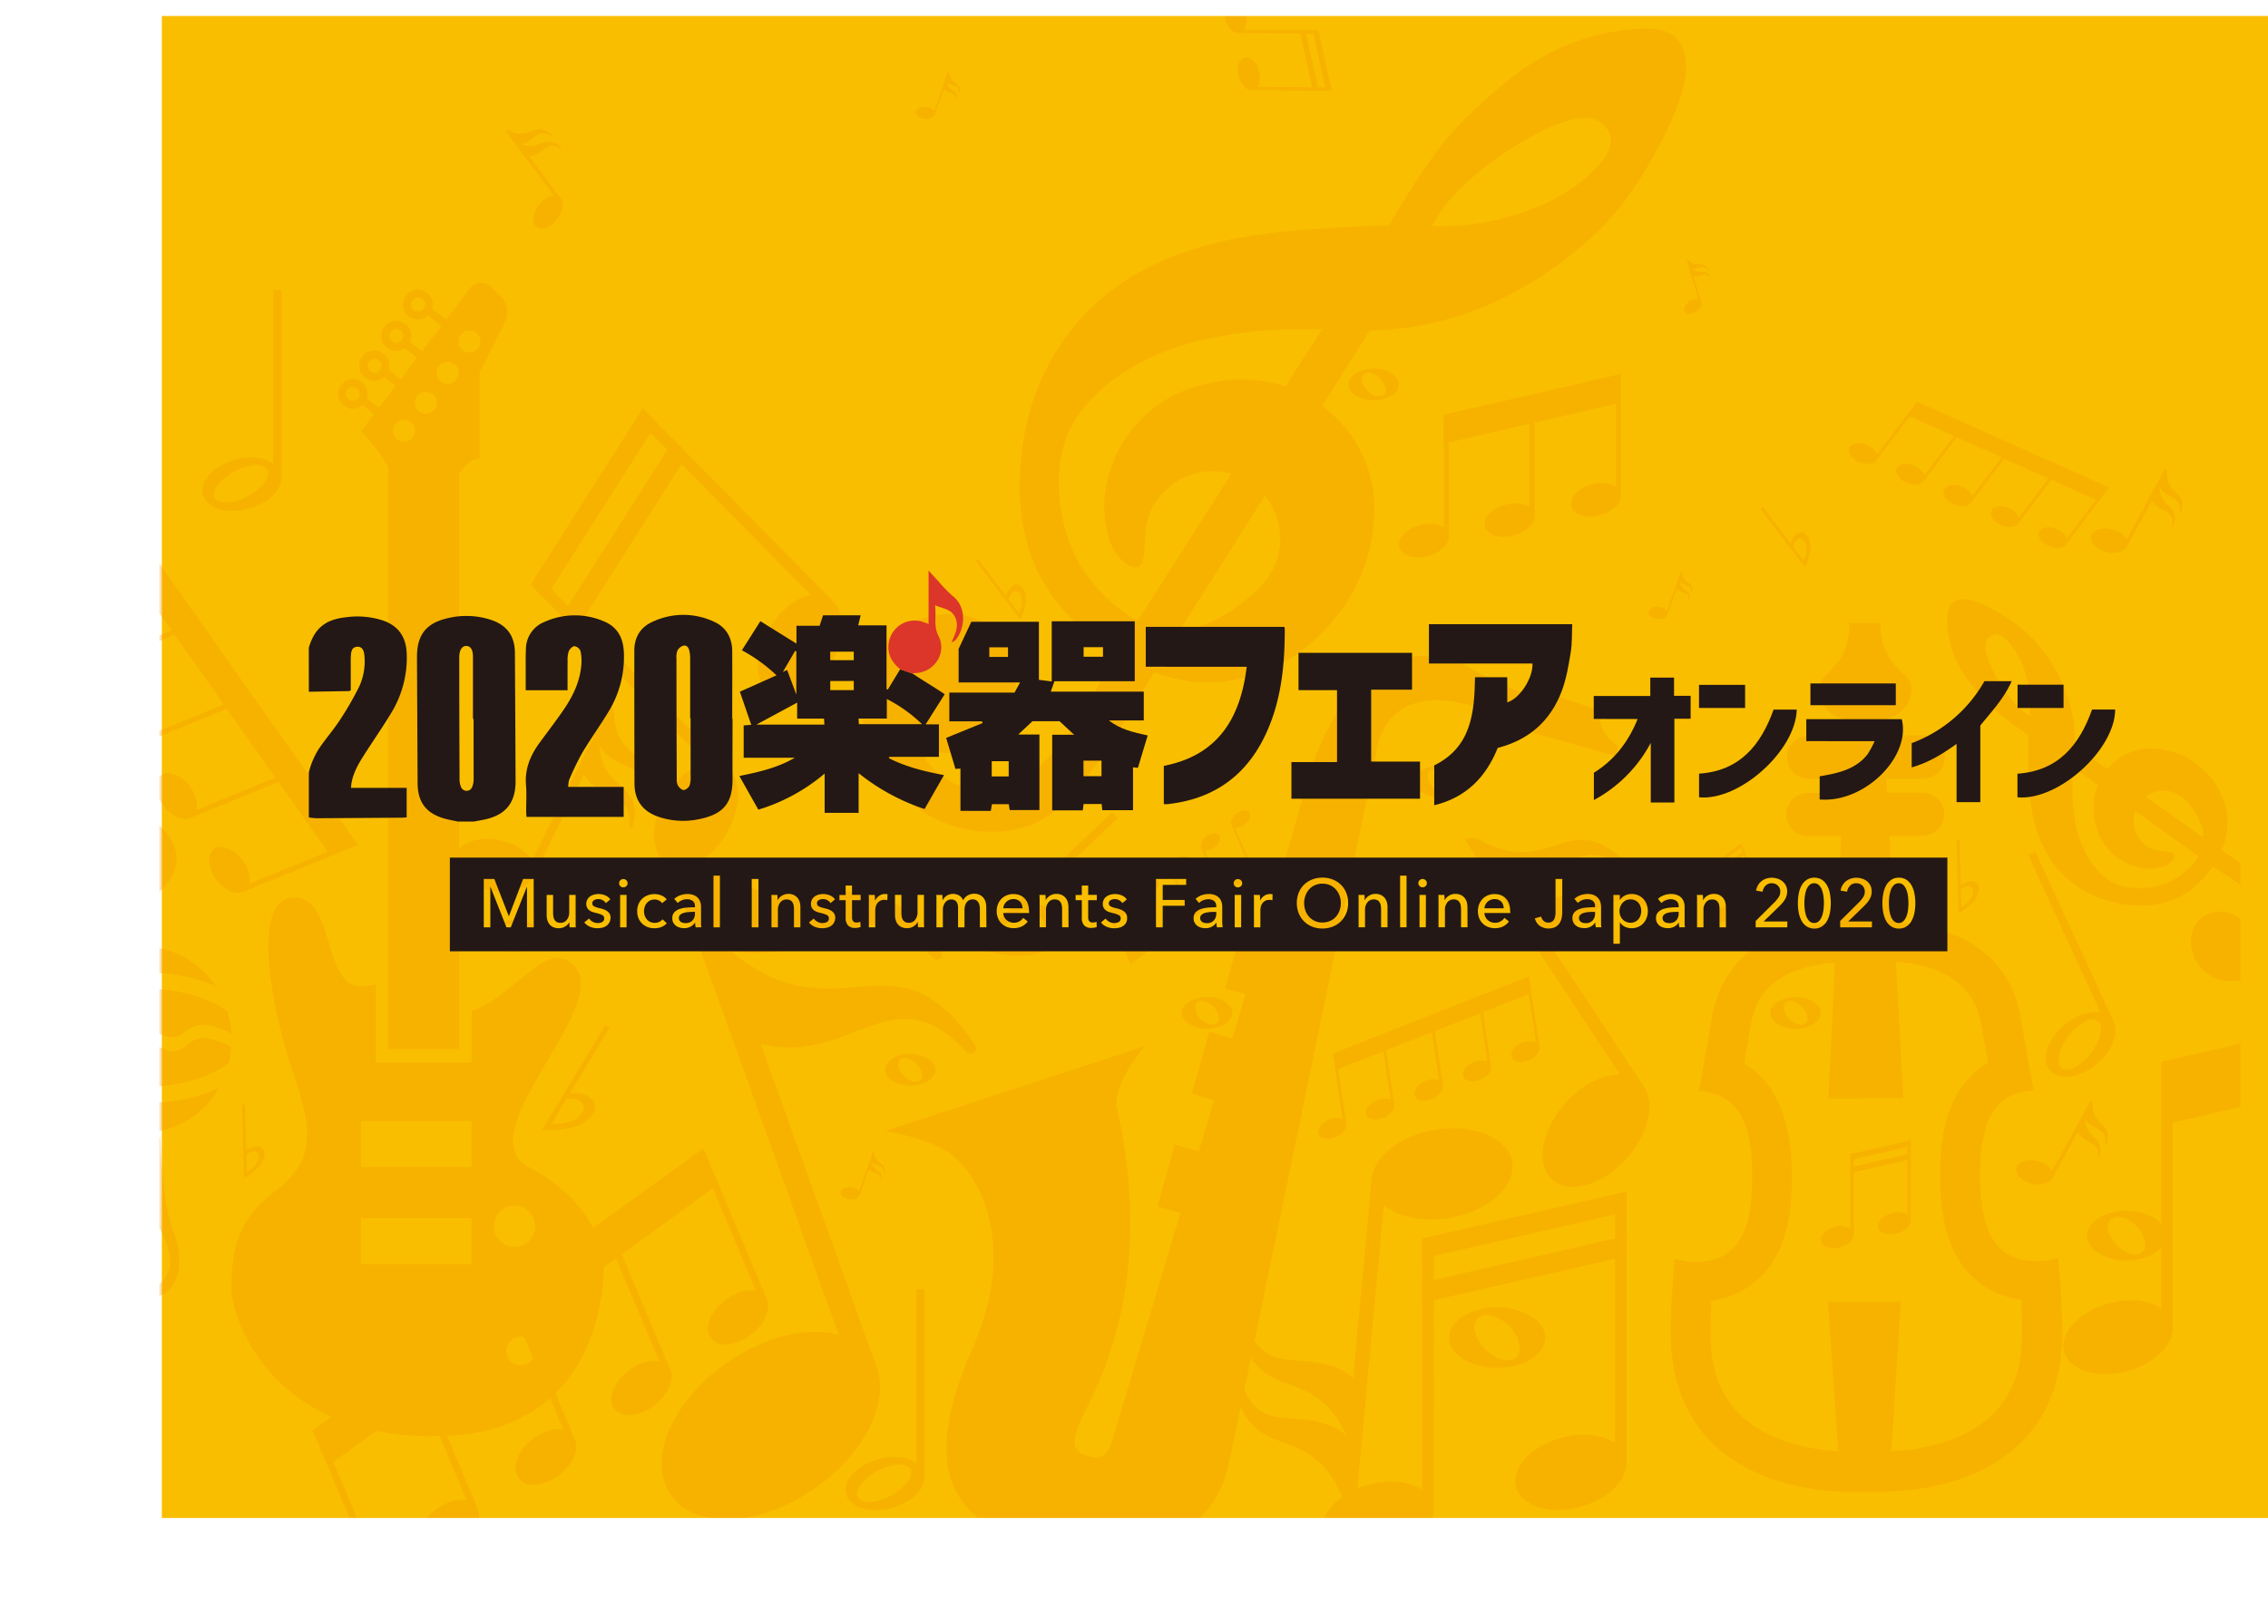 <svg xmlns="http://www.w3.org/2000/svg" xmlns:xlink="http://www.w3.org/1999/xlink" viewBox="0 0 928.57 664.78"><defs><style>.cls-1{fill:none;}.cls-2{fill:#fabe00;}.cls-3{clip-path:url(#clip-path);}.cls-4{opacity:0.3;}.cls-5{fill:#f39800;}.cls-6{fill:#231815;}.cls-7{fill:#db3629;}</style><clipPath id="clip-path" transform="translate(65.18 6.54)"><rect class="cls-1" width="862.48" height="614.91"/></clipPath></defs><g id="レイヤー_2" data-name="レイヤー 2"><g id="BG"><rect class="cls-2" x="66.25" y="6.54" width="862.32" height="614.91"/><g class="cls-3"><g class="cls-4"><path class="cls-5" d="M46.89,481.5c-16.2,12.27-17.3,26.78-17.3,39.63s17.3,62.54,86.54,60.3S182,510.51,182,510.51s0-22.88-30.7-39.34c-27.25-14.58,43.6-73.78,14-85.18-9.12-3.51-23.29,17.19-37.41,21.22v21.23H88.7V396.49a40,40,0,0,1-6.07.68C67,397.73,72,359.75,54.72,360.88s-8.93,45.24,0,71.47S63.08,469.2,46.89,481.5ZM148,552.4a5.86,5.86,0,1,1,5.86-5.85A5.85,5.85,0,0,1,148,552.4Zm11.74-28a5.87,5.87,0,1,1-5.88-5.86A5.88,5.88,0,0,1,159.7,524.35Zm-14.24-37.27a8.38,8.38,0,1,1-8.38,8.37A8.36,8.36,0,0,1,145.46,487.08ZM82.63,452.45h45.24v18.74H82.63Zm0,39.78h45.24V511H82.63Z" transform="translate(65.18 6.54)"/><path class="cls-5" d="M79.2,148.58a6.15,6.15,0,0,0,0,12.29,6,6,0,0,0,4-1.51L87.94,163l-5.31,7a76,76,0,0,1,11.08,14.62V422.9h29.13V187.4c2.09-3.17,4.85-5.86,8.38-6.27V145.94l10.41-20.81a9.65,9.65,0,0,0-1.84-10.62L136,110.94a5.84,5.84,0,0,0-8.9.69l-9.62,12.63-5.66-4.44a6.33,6.33,0,0,0,.24-1.69,6.16,6.16,0,1,0-2,4.55l5.4,4.24-7.88,10.32-4.89-3.83a5.94,5.94,0,0,0,.51-2.43,6.15,6.15,0,1,0-6.16,6.14,6,6,0,0,0,3.52-1.12l5,3.91-6.77,8.88L94,145a6.21,6.21,0,1,0-1.83,2.83l4.57,3.59L90,160.32l-5-3.78a5.81,5.81,0,0,0,.31-1.83A6.08,6.08,0,0,0,79.2,148.58Zm0,8.93A2.8,2.8,0,1,1,82,154.72,2.79,2.79,0,0,1,79.2,157.51ZM106,120.93a2.8,2.8,0,1,1,2.81-2.8A2.8,2.8,0,0,1,106,120.93Zm-8.9,12.85a2.8,2.8,0,1,1,2.81-2.8A2.8,2.8,0,0,1,97.06,133.78Zm-8.93,12.27a2.79,2.79,0,1,1,2.81-2.79A2.78,2.78,0,0,1,88.13,146.05ZM127,128.78a4.47,4.47,0,1,1-4.46,4.47A4.46,4.46,0,0,1,127,128.78Zm-8.89,12.84a4.47,4.47,0,1,1-4.48,4.47A4.46,4.46,0,0,1,118.11,141.62Zm-8.94,12.29a4.47,4.47,0,1,1-4.46,4.47A4.46,4.46,0,0,1,109.17,153.91Zm-8.93,11.44a4.47,4.47,0,1,1-4.46,4.47A4.47,4.47,0,0,1,100.24,165.35Z" transform="translate(65.18 6.54)"/><path class="cls-5" d="M-5.83,459.68a35.63,35.63,0,0,1-6.32-.6c-.26,9.15-1.32,28-5.45,38.8-3.25,8.53-3.11,16.67.37,21.78,2.4,3.53,6.2,5.34,11.29,5.4h.21c5.09-.06,8.89-1.87,11.3-5.4,3.48-5.11,3.61-13.25.36-21.78C1.8,487.05.75,468.23.48,459.08A36.57,36.57,0,0,1-5.83,459.68ZM.23,519c-2.36,2-5.8-1.39-3.42-3.42,5.19-4.43,1.91-11.42-.68-16.43-1.43-2.76,2.74-5.21,4.17-2.44C3.91,503.67,7.27,513,.23,519Z" transform="translate(65.18 6.54)"/><path class="cls-5" d="M-5.83,438.41c14.35,0,27.2-4,34.37-9.8a40.65,40.65,0,0,0,1-6.49c-5.17-2.62-11.93-5.73-16.88-1.82a14.92,14.92,0,0,1-4.95,3.1c-3.82,1.65-8.42-2-11.55-3.54-9.4-4.5-10.54,3.92-18.13,2.78a14,14,0,0,1-6.33-2c-4.83-2.48-9-1.65-13,0a40.77,40.77,0,0,0,1.09,8C-33,434.42-20.19,438.41-5.83,438.41Z" transform="translate(65.18 6.54)"/><path class="cls-5" d="M23.17,397.24c-6.43-9.72-17-16.08-29-16.08s-22.57,6.36-29,16.08c7.92-3.52,17.94-5.61,29-5.61S15.24,393.72,23.17,397.24Z" transform="translate(65.18 6.54)"/><path class="cls-5" d="M24.55,438.72c-8.13,3.9-18.68,6.22-30.38,6.22s-22.26-2.32-30.39-6.22a35.86,35.86,0,0,0,21.53,17.11c.43.12.86.25,1.3.36s.87.17,1.31.25a33,33,0,0,0,6.25.63,33,33,0,0,0,6.24-.63c.44-.08.88-.15,1.31-.25s.87-.24,1.3-.36A35.83,35.83,0,0,0,24.55,438.72Z" transform="translate(65.18 6.54)"/><path class="cls-5" d="M-29.28,414.71c6.41,1.72,10.21,2.2,16.23-.67a8.53,8.53,0,0,1,4.89-.7c5,1,12.5,7.38,17.43,3.54A18,18,0,0,1,15,413.54c4.05-1.66,9.82.74,14.64,3.14A40.37,40.37,0,0,0,28,407.54c-7.26-5.58-19.84-9.37-33.84-9.37s-26.58,3.79-33.84,9.37a40.12,40.12,0,0,0-1.52,8A19.78,19.78,0,0,1-29.28,414.71Z" transform="translate(65.18 6.54)"/><path class="cls-5" d="M717.47,275.38c0-6.86-12.72-8.6-12.78-26.84l-12.72,0c.06,18.75-12.65,20-12.65,26.89A12.71,12.71,0,0,0,691.12,288l-.33,6.6-15.79,0a8.85,8.85,0,0,0,0,17.69l14.87,0-.28,5.78-14.59,0a8.84,8.84,0,0,0,0,17.68l13.66,0L687,371.19c-11.25.5-27.89,3.34-39.44,14.94-5.91,5.94-10.46,14.17-12.19,25.55-1,6.42-2.86,16.47-5,28.55,17.86.87,21.8,16,21.84,34.79,0,12.34-1.59,23.21-7.81,29.45-3.51,3.53-8.5,5.59-15.48,5.61a24.49,24.49,0,0,1-8.42-1.44c-1,10.74-1.65,21.27-1.63,31,.1,44.91,34,65.87,80.27,64.64,26.62.56,49.13-6.16,63.42-20.51,10.56-10.62,16.65-25.39,16.6-44.46,0-9.74-.67-20.26-1.71-31a25,25,0,0,1-8.46,1.46c-19.32.07-23.38-15.62-23.41-34.94,0-12.3,1.63-23.09,7.82-29.32,3.28-3.29,7.82-5.29,14.07-5.58-2.14-12-4-22.11-5.07-28.51-5.24-33.5-35-39.64-52.09-40.31l-1.91-35.44,13.65,0a8.83,8.83,0,0,0,8.8-8.85,8.85,8.85,0,0,0-8.87-8.83l-14.56,0-.31-5.76,14.86,0a8.85,8.85,0,1,0,0-17.69l-15.77,0-.37-6.6A12.73,12.73,0,0,0,717.47,275.38Zm28.71,138.55c.59,3.74,1.48,8.72,2.55,14.62a33.76,33.76,0,0,0-7,5.39c-11.33,11.38-12.61,28.76-12.57,40.86,0,14.12,2.07,24.46,6.44,32.52,5.58,10.28,14.93,16.64,26.73,18.32.27,4.87.41,9.41.4,13.67,0,13.92-3.94,25-11.82,32.9-9,9-23.63,14.37-41.73,15.45l3.9-61.35-29.83.09,4.14,61.19c-17.17-1.19-31.13-6.28-39.93-14.83-8.15-7.9-12.32-19.1-12.32-33.18,0-4.22.11-8.75.36-13.67A35.52,35.52,0,0,0,655.91,516c11.19-11.24,12.59-27.83,12.57-41-.06-26.61-8.76-39.9-19.53-46.15,1-5.91,1.94-10.91,2.53-14.69,1.08-7,3.58-12.4,7.63-16.47,6.87-6.9,17.94-9.44,27-10.09l-2.75,55.55,30.73-.06-3-55.73C723.88,388,742.84,392.52,746.18,413.93Z" transform="translate(65.18 6.54)"/><path class="cls-5" d="M596.78,303.12l.59-4.45a14.52,14.52,0,0,1-7.55-14.3l-25.76-8.86-1.69,3.06a133.84,133.84,0,0,1-24.83-11.27c-27.07-15.66-56,3.22-68.3,48.58-3,11.18-9.33,32.95-17.1,59.41l-8.63-2.45-7.19,25.37,8.37,2.37c-1.75,5.89-3.53,11.9-5.33,18l-9.5-2.69-7.18,25.36,9.17,2.6c-2.09,7-4.16,14-6.23,20.9L415.8,462l-7.18,25.36,9.45,2.68c-15,50.11-27.3,91-27.3,91s-1.95,10.62-8.65,9-10.48-3.47-3.73-17.34,29.52-55,13.77-125.64c0,0-2.85-8,11.48-25.38L297.17,456.48s15,2.42,24.79,8c11.64,6.67,30.86,35.85,11.14,80.66s-12.46,68.08,21.14,79.94,76,4.18,83.84-32.83S498.49,301,498.49,301s2.31-28.65,38.32-18.73L557.16,288l-1.94,3.51Z" transform="translate(65.18 6.54)"/><path class="cls-5" d="M356.33,362.76l36.24-34.44-2.35-2.47-58,55.1s17.93,6.89,29.36,2.13C375.52,377.28,370.72,365.06,356.33,362.76Zm.56,16.6c-5.78,2.5-13.92.67-17.62-.39l13.84-13.16C363.11,366.93,366.43,375.23,356.89,379.36Z" transform="translate(65.18 6.54)"/><path class="cls-5" d="M346.76,237.41l-11.36-14.9-1,.77,18.18,23.84s3.3-6.4,2-10.85C353,230.85,348.21,232.14,346.76,237.41Zm6.21.47c.7,2.25-.31,5.21-.86,6.55l-4.34-5.7C348.59,235.05,351.82,234.15,353,237.88Z" transform="translate(65.18 6.54)"/><path class="cls-5" d="M668,216l-11.37-14.9-1,.77,18.18,23.84s3.3-6.4,2-10.85C674.18,209.39,669.43,210.68,668,216Zm6.21.47c.7,2.25-.32,5.21-.86,6.55l-4.34-5.7C669.82,213.59,673.05,212.69,674.2,216.42Z" transform="translate(65.18 6.54)"/><path class="cls-5" d="M35.69,464.5l-.55-18.74-1.27,0,.88,30s6.41-3.28,7.94-7.66C44.55,462.77,39.94,461.06,35.69,464.5Zm4.78,4c-.75,2.25-3.29,4.06-4.52,4.83l-.21-7.16C38.56,463.64,41.7,464.8,40.47,468.49Z" transform="translate(65.18 6.54)"/><path class="cls-5" d="M168.25,441l16.2-26.81-1.83-1.1L156.71,456s12,1.19,18.1-3.57C182.26,446.58,177.33,440,168.25,441Zm3.09,9.95c-3.08,2.47-8.3,2.71-10.72,2.68l6.19-10.24C173,442.37,176.42,446.84,171.34,450.92Z" transform="translate(65.18 6.54)"/><path class="cls-5" d="M70.27,266.08l-.55-18.73-1.28,0,.88,30s6.41-3.28,7.94-7.66C79.12,264.36,74.51,262.64,70.27,266.08Zm4.77,4c-.74,2.24-3.29,4.05-4.51,4.82l-.21-7.16C73.13,265.23,76.28,266.38,75,270.08Z" transform="translate(65.18 6.54)"/><path class="cls-5" d="M737.66,356l-.55-18.74-1.28,0,.88,30s6.41-3.28,7.94-7.66C746.51,354.3,741.9,352.58,737.66,356Zm4.77,4c-.74,2.24-3.29,4.05-4.51,4.82l-.21-7.16C740.52,355.17,743.67,356.32,742.43,360Z" transform="translate(65.18 6.54)"/><path class="cls-5" d="M38.89,279.12h0L-4.95,217l-1.28.53-9.95,4.06-32.39,13.24c.59-2.71-.41-6.39-2.87-9.63-3.57-4.7-8.85-6.68-11.81-4.43s-2.47,7.87,1.1,12.56c3.21,4.23,7.8,6.23,10.86,5l36.4-14.88L5,251.56l-32.1,13.12c.59-2.71-.41-6.39-2.87-9.64-3.57-4.69-8.86-6.67-11.82-4.42s-2.46,7.87,1.11,12.56c3.21,4.23,7.8,6.23,10.85,5L6.26,253.4l20.11,28.47h0l-31.91,13c.6-2.7-.4-6.39-2.86-9.63-3.27-4.29-8-6.31-11-4.9a4.29,4.29,0,0,0-1.29.67c-3,2.24-2.46,7.87,1.11,12.56,3.2,4.23,7.79,6.23,10.85,5l.48-.2.23-.09.48-.2.33-.13,34.89-14.26,19.84,28.1L15.4,324.93c.59-2.71-.41-6.39-2.87-9.63C9,310.6,3.68,308.62.72,310.87s-2.46,7.87,1.1,12.56c3.21,4.23,7.8,6.23,10.86,5L48.8,313.65l20.11,28.47L37,355.17c.59-2.71-.41-6.4-2.87-9.64-3.57-4.69-8.86-6.68-11.81-4.43s-2.47,7.87,1.1,12.57c3.21,4.22,7.8,6.22,10.85,5L70.21,344h0L79.88,340l.28-.12,1.28-.52Z" transform="translate(65.18 6.54)"/><path class="cls-5" d="M422.7,369.66h0l25.72-19.1-.24-.53-1.81-4.15-5.9-13.52a5.28,5.28,0,0,0,4-1.3c1.94-1.55,2.73-3.8,1.75-5s-3.34-1-5.28.59c-1.75,1.39-2.55,3.35-2,4.62l6.63,15.19L434,355.09l-5.85-13.39a5.29,5.29,0,0,0,4-1.31c1.94-1.55,2.73-3.79,1.75-5s-3.34-1-5.28.59c-1.75,1.4-2.55,3.35-2,4.62.15.36,4.17,9.56,6.58,15.08l-11.8,8.75h0L415.6,351.1a5.29,5.29,0,0,0,4-1.31c1.78-1.41,2.58-3.41,2-4.68a1.78,1.78,0,0,0-.3-.54c-1-1.22-3.34-1-5.28.59-1.75,1.39-2.55,3.35-2,4.62a1.91,1.91,0,0,0,.09.2.34.34,0,0,0,0,.1l.09.2.06.14c.83,1.92,4.21,9.65,6.35,14.55L409,373.62l-5.85-13.4a5.28,5.28,0,0,0,4-1.3c1.95-1.55,2.73-3.8,1.75-5s-3.34-1-5.28.59c-1.75,1.39-2.55,3.34-2,4.62l6.58,15.07-11.8,8.76-5.81-13.32a5.28,5.28,0,0,0,4-1.3c1.94-1.55,2.73-3.8,1.75-5s-3.34-1-5.28.59c-1.75,1.39-2.55,3.34-2,4.62l6.54,15h0l1.77,4,.05.12.23.53Z" transform="translate(65.18 6.54)"/><path class="cls-5" d="M521.17,408.7h0l-40.69,16.06.12.78.92,6.12,3,19.92a7.17,7.17,0,0,0-5.77.28c-3.11,1.36-4.94,4.05-4.09,6s4.07,2.45,7.18,1.1c2.8-1.22,4.54-3.52,4.26-5.39-.08-.53-2.14-14.28-3.36-22.38l18.41-7.27,3,19.73a7.21,7.21,0,0,0-5.78.3c-3.11,1.35-4.94,4-4.09,6s4.07,2.44,7.18,1.1c2.8-1.23,4.54-3.52,4.26-5.4-.08-.52-2.11-14.08-3.34-22.21L521,416.08h0l3,19.62a7.18,7.18,0,0,0-5.77.29c-2.85,1.24-4.62,3.59-4.24,5.48a2.29,2.29,0,0,0,.19.82c.85,1.95,4.07,2.44,7.18,1.09,2.8-1.22,4.54-3.51,4.26-5.39,0,0,0-.14-.05-.3s0-.07,0-.14,0-.19,0-.3l0-.19c-.42-2.83-2.14-14.23-3.22-21.45l18.41-7.27,3,19.74a7.2,7.2,0,0,0-5.78.29c-3.11,1.35-4.94,4-4.08,6s4.06,2.45,7.17,1.09c2.8-1.21,4.54-3.51,4.26-5.39-.08-.52-2.11-14.07-3.33-22.21l18.66-7.36,2.94,19.62a7.24,7.24,0,0,0-5.78.29c-3.11,1.36-4.93,4-4.08,6s4.06,2.45,7.17,1.1c2.8-1.22,4.55-3.51,4.27-5.4-.08-.51-2.1-13.94-3.32-22.08h0l-.89-5.95,0-.18-.11-.78Z" transform="translate(65.18 6.54)"/><path class="cls-5" d="M759.63,175.7h0L719.7,157.86l-.48.63-3.73,4.93-12.14,16.07a7.19,7.19,0,0,0-4.25-3.92c-3.14-1.28-6.34-.7-7.15,1.27s1.1,4.62,4.24,5.9c2.83,1.14,5.69.79,6.84-.73L716.67,164,734.75,172l-12,15.92a7.21,7.21,0,0,0-4.25-3.92c-3.14-1.28-6.34-.71-7.14,1.28s1.09,4.61,4.23,5.89c2.83,1.15,5.69.79,6.84-.73l13.53-17.91,18.32,8.18h0l-12,15.83a7.2,7.2,0,0,0-4.25-3.93c-2.87-1.16-5.79-.78-6.88.81a2.28,2.28,0,0,0-.44.71c-.81,2,1.09,4.62,4.23,5.89,2.83,1.15,5.69.79,6.84-.72l.17-.24L742,199l.18-.24a1.11,1.11,0,0,0,.12-.16c1.73-2.28,8.68-11.47,13.08-17.3l18.08,8.08-12,15.92a7.2,7.2,0,0,0-4.25-3.93c-3.14-1.27-6.34-.7-7.14,1.28s1.09,4.62,4.23,5.9c2.83,1.14,5.69.79,6.84-.73l13.54-17.92L793,198.06l-12,15.83a7.23,7.23,0,0,0-4.25-3.93c-3.14-1.27-6.34-.7-7.14,1.28s1.09,4.62,4.23,5.89c2.83,1.15,5.69.79,6.84-.72l13.46-17.82h0l3.63-4.8.1-.14.48-.63Z" transform="translate(65.18 6.54)"/><path class="cls-5" d="M144,520.4h0L62.77,579l.7,1.68L69,593.71l17.86,42.52c-3.58-.74-8.42.62-12.65,3.91-6.15,4.74-8.69,11.76-5.69,15.62s10.4,3.14,16.55-1.62c5.52-4.28,8.1-10.36,6.41-14.37C91,638.65,78.64,609.29,71.36,592l36.78-26.52,17.71,42.14c-3.59-.74-8.43.62-12.67,3.91-6.13,4.75-8.68,11.75-5.68,15.62s10.41,3.13,16.54-1.61c5.53-4.29,8.11-10.36,6.42-14.37l-19.92-47.42,37.27-26.87h0l17.6,41.88c-3.59-.75-8.43.62-12.66,3.9-5.62,4.35-8.21,10.58-6.32,14.56a5.9,5.9,0,0,0,.9,1.7c3,3.86,10.41,3.14,16.54-1.62,5.52-4.27,8.1-10.36,6.42-14.37,0-.07-.12-.3-.26-.63,0,0-.07-.16-.14-.3s-.17-.41-.26-.63-.12-.27-.18-.42c-2.53-6.05-12.75-30.37-19.23-45.8L187,508.63l17.7,42.15c-3.58-.75-8.42.6-12.67,3.9-6.13,4.75-8.68,11.75-5.67,15.62s10.41,3.14,16.55-1.61c5.51-4.29,8.09-10.36,6.41-14.38-.47-1.1-12.63-30-19.92-47.41L226.66,480l17.59,41.88c-3.58-.74-8.41.62-12.66,3.9-6.13,4.77-8.68,11.76-5.68,15.62s10.4,3.15,16.54-1.6c5.53-4.29,8.11-10.36,6.42-14.38l-19.81-47.15h0l-5.33-12.71-.15-.37-.71-1.68Z" transform="translate(65.18 6.54)"/><path class="cls-5" d="M563.08,156.2h-2.15V201c-2.24-1.54-5.95-2-9.8-1-5.58,1.49-9.35,5.56-8.4,9.07s6.23,5.16,11.81,3.66c5-1.34,8.54-4.77,8.54-8Z" transform="translate(65.18 6.54)"/><path class="cls-5" d="M528.08,164.59h-2.15v44.83c-2.24-1.54-6-2-9.81-1-5.58,1.5-9.34,5.56-8.4,9.08s6.23,5.15,11.81,3.65c5-1.34,8.54-4.76,8.54-8C528.07,211.91,528.08,164.59,528.08,164.59Z" transform="translate(65.18 6.54)"/><polygon class="cls-5" points="663.71 164.9 591.11 181.66 591.11 169.76 663.71 153.01 663.71 164.9"/><path class="cls-5" d="M598.53,147.82h-2.15v44.83c-2.24-1.54-6-2-9.81-1-5.58,1.5-9.34,5.56-8.4,9.08s6.23,5.15,11.82,3.66c5-1.35,8.53-4.77,8.53-8C598.52,195.14,598.53,147.82,598.53,147.82Z" transform="translate(65.18 6.54)"/><path class="cls-5" d="M824.38,431.1h-4.69v98c-4.9-3.37-13-4.38-21.43-2.12-12.2,3.27-20.42,12.15-18.36,19.84s13.62,11.26,25.82,8c11-2.94,18.66-10.42,18.66-17.49Z" transform="translate(65.18 6.54)"/><polygon class="cls-5" points="884.88 434.66 884.88 460.67 917.35 453.17 917.35 427.17 884.88 434.66"/><path class="cls-5" d="M200.11,162.82l-3.4,3.36,70,70.83c-5.94,1.06-12.53,6.12-17,13.77-6.48,11.07-6.08,23.36.9,27.44s17.89-1.57,24.37-12.65c5.83-10,6.05-20.86,1-26Z" transform="translate(65.18 6.54)"/><path class="cls-5" d="M157.6,231.64,154.19,235l70,70.84c-5.94,1.06-12.53,6.12-17,13.76-6.48,11.08-6.08,23.36.9,27.45s17.89-1.57,24.37-12.65c5.84-10,6.05-20.86,1-26Z" transform="translate(65.18 6.54)"/><polygon class="cls-5" points="217.21 239.35 223.08 245.29 268.99 173.11 263.12 167.16 217.21 239.35"/><polygon class="cls-5" points="235.78 258.14 281.68 185.96 275.81 180.01 229.91 252.2 235.78 258.14"/><path class="cls-5" d="M479.2,30.63V29.21L449.66,29a8.14,8.14,0,0,0,.69-6.46c-1-3.68-3.62-6.18-5.94-5.58S441,21,441.94,24.7c.86,3.31,3.1,5.65,5.23,5.67Z" transform="translate(65.18 6.54)"/><path class="cls-5" d="M473.72,7.25V5.83l-29.56-.24a8.07,8.07,0,0,0,.7-6.45c-1-3.69-3.62-6.19-5.94-5.59s-3.43,4.08-2.48,7.77c.86,3.31,3.1,5.65,5.24,5.67Z" transform="translate(65.18 6.54)"/><polygon class="cls-5" points="539.83 12.37 537.35 12.35 542.82 37.15 545.3 37.17 539.83 12.37"/><polygon class="cls-5" points="531.99 12.31 537.46 37.11 539.94 37.13 534.47 12.33 531.99 12.31"/><path class="cls-5" d="M647.85,339.26l-.77.33,7,16.22a4.81,4.81,0,0,0-3.7,1.18c-1.79,1.41-2.51,3.47-1.62,4.6s3.06.89,4.84-.53c1.61-1.27,2.35-3.06,1.84-4.23Z" transform="translate(65.18 6.54)"/><path class="cls-5" d="M636.4,347.9l-.78.34,7,16.21a4.87,4.87,0,0,0-3.7,1.19c-1.78,1.41-2.51,3.47-1.62,4.59s3.06.89,4.85-.52c1.6-1.27,2.34-3.06,1.84-4.23C643.79,365,636.4,347.9,636.4,347.9Z" transform="translate(65.18 6.54)"/><polygon class="cls-5" points="700.58 354.28 701.17 355.64 713.41 346.65 712.82 345.29 700.58 354.28"/><polygon class="cls-5" points="702.45 358.58 714.68 349.6 714.09 348.24 701.86 357.22 702.45 358.58"/><path class="cls-5" d="M717.17,461.16h-1.42v29.56a8.08,8.08,0,0,0-6.46-.64c-3.68,1-6.16,3.66-5.54,6s4.11,3.4,7.79,2.41c3.31-.88,5.63-3.14,5.63-5.27Z" transform="translate(65.18 6.54)"/><path class="cls-5" d="M693.83,466.83h-1.42v29.56a8.08,8.08,0,0,0-6.46-.64c-3.68,1-6.16,3.66-5.53,6s4.1,3.4,7.78,2.41c3.31-.88,5.63-3.14,5.63-5.28Z" transform="translate(65.18 6.54)"/><polygon class="cls-5" points="757.6 472.45 757.6 474.93 782.35 469.27 782.35 466.78 757.6 472.45"/><polygon class="cls-5" points="757.6 480.29 782.35 474.63 782.35 472.15 757.6 477.82 757.6 480.29"/><path class="cls-5" d="M600.75,484.32H596V584.2c-5-3.43-13.26-4.47-21.85-2.17-12.43,3.34-20.81,12.39-18.71,20.23s13.88,11.48,26.31,8.15c11.19-3,19-10.63,19-17.84Z" transform="translate(65.18 6.54)"/><path class="cls-5" d="M521.9,503.47h-4.8v99.89c-5-3.44-13.26-4.47-21.84-2.17-12.43,3.33-20.81,12.38-18.71,20.22s13.88,11.49,26.31,8.15c11.19-3,19-10.62,19-17.83C521.89,608.89,521.9,503.47,521.9,503.47Z" transform="translate(65.18 6.54)"/><polygon class="cls-5" points="582.28 506.92 582.28 515.3 665.94 496.14 665.94 487.76 582.28 506.92"/><polygon class="cls-5" points="582.28 533.41 665.94 514.26 665.94 505.88 582.28 525.04 582.28 533.41"/><path class="cls-5" d="M548.29,348l-13.73-10.79L598,433.33c-7-.13-15.6,4.13-22.4,11.8-9.86,11.11-12.17,25.15-5.17,31.35s20.66,2.24,30.51-8.87c8.87-10,11.57-22.32,7-29.26Z" transform="translate(65.18 6.54)"/><path class="cls-5" d="M546.91,355.9l-12.35-18.71s2.13-2.07,7,.52C570,352.77,576.2,324,599.78,345.56c1.62,1.48.1,3-1.51,2C576.31,333.19,574.18,361.79,546.91,355.9Z" transform="translate(65.18 6.54)"/><path class="cls-5" d="M559.09,374.34l-12.35-18.7s2.12-2.08,7,.51c28.45,15.06,34.61-13.71,58.19,7.84,1.62,1.49.11,3-1.5,2C588.48,351.63,586.35,380.23,559.09,374.34Z" transform="translate(65.18 6.54)"/><path class="cls-5" d="M225.89,364l-20-25.49,72.22,201.27c-12.53-3.31-29.95.59-45.58,11.44-22.66,15.7-33,40-23.09,54.27s36.27,13.11,58.92-2.6c20.37-14.13,30.66-35.18,25.46-49.69Z" transform="translate(65.18 6.54)"/><path class="cls-5" d="M219.91,377.67,205.85,338.5s4.75-2.81,12.45,4c44.69,39.65,68.44-9.54,101.48,39.7,2.28,3.39-1.14,5.51-3.58,2.91C282.89,349.62,266.49,400.26,219.91,377.67Z" transform="translate(65.18 6.54)"/><path class="cls-5" d="M233.76,416.27l-14-39.16s4.74-2.81,12.44,4c44.7,39.65,68.44-9.54,101.49,39.69,2.27,3.4-1.14,5.53-3.58,2.93C296.74,388.22,280.34,438.86,233.76,416.27Z" transform="translate(65.18 6.54)"/><path class="cls-5" d="M820.4,190.2l.89-4.92-15.8,28.93c-.9-1.78-3.13-3.39-6-4.08-4.13-1-8,.29-8.62,2.89s2.2,5.53,6.33,6.53c3.72.9,7.19-.07,8.33-2.16Z" transform="translate(65.18 6.54)"/><path class="cls-5" d="M818.21,190.91l3.07-5.63s.81.26.81,1.85c0,9.21,8.11,6.91,5.82,15.76-.16.61-.75.43-.7-.12C827.89,195.3,820.38,198.59,818.21,190.91Z" transform="translate(65.18 6.54)"/><path class="cls-5" d="M815.18,196.46l3.07-5.63s.81.26.81,1.85c0,9.21,8.11,6.91,5.82,15.75-.16.61-.75.44-.7-.11C824.86,200.85,817.35,204.14,815.18,196.46Z" transform="translate(65.18 6.54)"/><path class="cls-5" d="M790,448.78l.88-4.92L775,472.79c-.9-1.78-3.14-3.39-6-4.08-4.12-1-8,.29-8.61,2.89s2.2,5.53,6.33,6.53c3.71.9,7.19-.07,8.33-2.16Z" transform="translate(65.18 6.54)"/><path class="cls-5" d="M787.76,449.49l3.07-5.63s.81.26.81,1.85c0,9.21,8.11,6.91,5.82,15.75-.16.62-.75.44-.71-.11C797.44,453.88,789.92,457.17,787.76,449.49Z" transform="translate(65.18 6.54)"/><path class="cls-5" d="M784.73,455l3.07-5.63s.81.26.81,1.85c0,9.21,8.11,6.9,5.82,15.75-.16.61-.75.44-.7-.11C794.41,459.42,786.89,462.72,784.73,455Z" transform="translate(65.18 6.54)"/><path class="cls-5" d="M146,50l-4.1-2.86,19.7,26.42c-2,.08-4.38,1.44-6.2,3.74-2.64,3.33-3.07,7.38-1,9s5.94.3,8.57-3c2.37-3,2.94-6.56,1.52-8.47Z" transform="translate(65.18 6.54)"/><path class="cls-5" d="M145.7,52.27l-3.83-5.14s.57-.62,2,0c8.37,3.83,9.66-4.49,16.75,1.28.49.4.08.87-.4.6C153.72,45.31,153.58,53.51,145.7,52.27Z" transform="translate(65.18 6.54)"/><path class="cls-5" d="M149.48,57.34l-3.83-5.14s.57-.63,2,0c8.37,3.84,9.66-4.48,16.75,1.29.48.4.08.87-.4.59C157.5,50.37,157.36,58.58,149.48,57.34Z" transform="translate(65.18 6.54)"/><path class="cls-5" d="M182.9,292.62l1.51-10.7-31.76,63.79c-2.09-3.78-7.05-7.07-13.26-8.33-9-1.83-17.23,1.29-18.38,7s5.21,11.75,14.22,13.57c8.09,1.65,15.53-.73,17.82-5.33C154,350.76,182.9,292.62,182.9,292.62Z" transform="translate(65.18 6.54)"/><path class="cls-5" d="M178.23,294.34l6.17-12.41s1.77.5,1.9,3.92c.77,19.9,18.08,14.26,13.86,33.56-.29,1.34-1.59,1-1.53-.19C199.49,303,183.53,310.75,178.23,294.34Z" transform="translate(65.18 6.54)"/><path class="cls-5" d="M172.13,306.57l6.18-12.4s1.77.49,1.9,3.91c.78,19.9,18.08,14.26,13.86,33.57-.29,1.33-1.59,1-1.53-.19C193.4,315.25,177.44,323,172.13,306.57Z" transform="translate(65.18 6.54)"/><path class="cls-5" d="M485.48,592.58,489.75,611l11.67-124.13c5.79,4.84,16,7.09,26.9,5.23,15.84-2.68,27.31-13,25.62-22.93S538,453.25,522.18,456c-14.25,2.41-24.89,11-25.74,19.93C496.12,479.43,485.48,592.58,485.48,592.58Z" transform="translate(65.18 6.54)"/><path class="cls-5" d="M492,586.82,489.75,611s-3.19.31-5.57-5.19c-13.78-32-38.49-11.9-43.75-46.08-.37-2.35,2-2.63,2.61-.65C451.83,586,473,563.37,492,586.82Z" transform="translate(65.18 6.54)"/><path class="cls-5" d="M494.26,563,492,587.16s-3.2.31-5.57-5.2c-13.79-32-38.49-11.89-43.76-46.06-.36-2.36,2-2.64,2.61-.66C454.07,562.24,475.25,539.56,494.26,563Z" transform="translate(65.18 6.54)"/><path class="cls-5" d="M623,230l.06-2.59-5.74,16.05a4.71,4.71,0,0,0-3.39-1.6c-2.18-.18-4,.8-4.16,2.18s1.57,2.64,3.76,2.82c2,.16,3.67-.62,4.08-1.77C617.76,244.61,623,230,623,230Z" transform="translate(65.18 6.54)"/><path class="cls-5" d="M621.93,230.52l1.12-3.13s.43.07.56.88c.75,4.71,4.7,2.88,4.24,7.58,0,.33-.35.28-.36,0C627.23,232,623.66,234.27,621.93,230.52Z" transform="translate(65.18 6.54)"/><path class="cls-5" d="M620.83,233.6l1.12-3.13s.43.07.56.88c.75,4.7,4.7,2.88,4.24,7.58,0,.33-.35.28-.37,0C626.13,235.06,622.56,237.34,620.83,233.6Z" transform="translate(65.18 6.54)"/><path class="cls-5" d="M626.82,101.85l-1.49-2.12,4.91,16.33a4.66,4.66,0,0,0-3.68.72c-1.87,1.15-2.79,3-2.06,4.22s2.83,1.2,4.7,0c1.68-1,2.59-2.67,2.23-3.85Z" transform="translate(65.18 6.54)"/><path class="cls-5" d="M626.28,102.91l-.95-3.18s.38-.2,1,.38c3.39,3.34,5.49-.48,7.92,3.58.16.28-.12.43-.3.22C631.41,100.94,629.9,104.9,626.28,102.91Z" transform="translate(65.18 6.54)"/><path class="cls-5" d="M627.23,106l-1-3.17s.39-.21,1,.37c3.4,3.34,5.49-.48,7.92,3.58.16.28-.12.44-.3.22C632.36,104.07,630.84,108,627.23,106Z" transform="translate(65.18 6.54)"/><path class="cls-5" d="M292.21,467.6l.06-2.58-5.74,16.05a4.63,4.63,0,0,0-3.38-1.6c-2.19-.18-4.06.79-4.17,2.18s1.57,2.64,3.76,2.82c2,.16,3.67-.62,4.08-1.78Z" transform="translate(65.18 6.54)"/><path class="cls-5" d="M291.15,468.14l1.12-3.12s.43.07.56.88c.75,4.7,4.7,2.88,4.24,7.58,0,.32-.35.28-.36,0C296.45,469.61,292.88,471.89,291.15,468.14Z" transform="translate(65.18 6.54)"/><path class="cls-5" d="M290.05,471.22l1.12-3.12s.43.07.56.88c.75,4.7,4.7,2.87,4.24,7.58,0,.32-.35.28-.37,0C295.35,472.68,291.78,475,290.05,471.22Z" transform="translate(65.18 6.54)"/><path class="cls-5" d="M323,25.37l.05-2.59-5.73,16a4.75,4.75,0,0,0-3.39-1.6c-2.19-.18-4.06.8-4.17,2.18s1.57,2.64,3.76,2.82c2,.16,3.67-.62,4.08-1.77C317.72,40,323,25.37,323,25.37Z" transform="translate(65.18 6.54)"/><path class="cls-5" d="M321.89,25.91,323,22.78s.44.07.57.88c.74,4.71,4.69,2.88,4.24,7.58,0,.33-.35.29-.37,0C327.18,27.37,323.61,29.66,321.89,25.91Z" transform="translate(65.18 6.54)"/><path class="cls-5" d="M320.78,29l1.12-3.13s.44.07.56.88c.75,4.7,4.7,2.88,4.25,7.58,0,.33-.35.28-.37,0C326.08,30.45,322.51,32.74,320.78,29Z" transform="translate(65.18 6.54)"/><path class="cls-5" d="M-28.93,322.28C-48.85,322.28-65,332.45-65,345s16.16,22.74,36.08,22.74S7.16,357.56,7.16,345-9,322.28-28.93,322.28Z" transform="translate(65.18 6.54)"/><path class="cls-5" d="M145.74,370c-5.7,0-10.33,2.91-10.33,6.51s4.63,6.51,10.33,6.51,10.34-2.92,10.34-6.51S151.45,370,145.74,370Zm4.14,10.65c-1.39,1.39-4.37.66-6.65-1.63s-3-5.26-1.63-6.65,4.37-.67,6.66,1.62S151.27,379.29,149.88,380.68Z" transform="translate(65.18 6.54)"/><path class="cls-5" d="M307.5,424.91c-5.71,0-10.33,2.91-10.33,6.51s4.62,6.51,10.33,6.51,10.33-2.92,10.33-6.51S313.21,424.91,307.5,424.91Zm4.14,10.65c-1.39,1.39-4.37.66-6.66-1.63s-3-5.26-1.62-6.65,4.37-.67,6.65,1.62S313,434.17,311.64,435.56Z" transform="translate(65.18 6.54)"/><path class="cls-5" d="M429,401.62c-5.71,0-10.33,2.92-10.33,6.51s4.62,6.51,10.33,6.51,10.33-2.91,10.33-6.51S434.73,401.62,429,401.62Zm4.14,10.65c-1.39,1.39-4.37.67-6.66-1.62s-3-5.27-1.62-6.66,4.37-.66,6.65,1.63S434.56,410.88,433.17,412.27Z" transform="translate(65.18 6.54)"/><path class="cls-5" d="M497.24,144.34c-5.7,0-10.33,2.91-10.33,6.51s4.63,6.51,10.33,6.51,10.34-2.92,10.34-6.51S503,144.34,497.24,144.34ZM501.38,155c-1.38,1.39-4.37.66-6.65-1.62s-3-5.27-1.63-6.66,4.38-.66,6.66,1.62S502.78,153.6,501.38,155Z" transform="translate(65.18 6.54)"/><path class="cls-5" d="M524.23,306.83c-5.71,0-10.33,2.91-10.33,6.5s4.62,6.52,10.33,6.52,10.33-2.92,10.33-6.52S529.94,306.83,524.23,306.83Zm4.14,10.65c-1.39,1.39-4.37.66-6.66-1.63s-3-5.26-1.62-6.66,4.37-.66,6.66,1.63S529.76,316.08,528.37,317.48Z" transform="translate(65.18 6.54)"/><path class="cls-5" d="M670,401.62c-5.71,0-10.34,2.92-10.34,6.51s4.63,6.51,10.34,6.51,10.33-2.91,10.33-6.51S675.69,401.62,670,401.62Zm4.14,10.66c-1.39,1.38-4.38.66-6.66-1.63s-3-5.27-1.62-6.66,4.37-.66,6.65,1.63S675.52,410.88,674.13,412.28Z" transform="translate(65.18 6.54)"/><path class="cls-5" d="M805.47,489.11c-9,0-16.23,4.58-16.23,10.23s7.27,10.23,16.23,10.23,16.24-4.58,16.24-10.23S814.44,489.11,805.47,489.11ZM812,505.85c-2.18,2.18-6.87,1-10.46-2.56S796.79,495,799,492.83s6.87-1,10.46,2.55S814.17,503.66,812,505.85Z" transform="translate(65.18 6.54)"/><path class="cls-5" d="M547.79,528.66c-10.89,0-19.71,5.56-19.71,12.42s8.82,12.43,19.71,12.43,19.72-5.57,19.72-12.43S558.68,528.66,547.79,528.66Zm7.9,20.33c-2.65,2.65-8.34,1.26-12.7-3.11s-5.75-10-3.1-12.7,8.34-1.26,12.7,3.1S558.34,546.33,555.69,549Z" transform="translate(65.18 6.54)"/><path class="cls-5" d="M46.69,112.14v71c-3.55-2.44-9.42-3.17-15.52-1.54-8.83,2.37-14.78,8.8-13.29,14.37s9.86,8.16,18.69,5.79c8-2.13,13.52-7.55,13.52-12.67v-76.9ZM36.12,196.62c-5.95,3.13-11.94,3.39-13.38.58s2.22-7.63,8.17-10.77,11.94-3.38,13.38-.58S42.07,193.49,36.12,196.62Z" transform="translate(65.18 6.54)"/><path class="cls-5" d="M310,521.28v71c-3.55-2.44-9.42-3.17-15.52-1.53-8.83,2.36-14.79,8.79-13.3,14.36s9.87,8.16,18.7,5.79c7.95-2.13,13.51-7.55,13.51-12.67v-76.9Zm-10.57,84.48c-5.95,3.13-11.94,3.39-13.38.58s2.22-7.63,8.17-10.76,11.94-3.39,13.38-.59S305.37,602.63,299.42,605.76Z" transform="translate(65.18 6.54)"/><path class="cls-5" d="M765.11,343.47l29.65,64.47c-4.24-.74-9.88,1.05-14.75,5.08-7,5.84-9.75,14.17-6.07,18.6s12.37,3.3,19.4-2.54c6.33-5.26,9.13-12.51,7-17.16L768.2,342.05Zm25.7,81.17c-4.1,5.33-9.43,8.07-11.92,6.11s-1.17-7.85,2.93-13.19,9.43-8.06,11.91-6.11S794.91,419.31,790.81,424.64Z" transform="translate(65.18 6.54)"/><path class="cls-5" d="M439.26,91.36c-25.61,5.26-45.78,15.45-59.94,30.34-16,16.79-25,37.87-26.74,62.68-1.95,26.36,5.51,47.78,22.17,63.62a108.22,108.22,0,0,0,17,13.41q-5.89,10.3-11.75,20.41A125.92,125.92,0,0,1,364.2,303.4c-7,7.39-14.82,11.74-23.12,13-9,1.29-16.7-1.28-23.68-7.9a25.07,25.07,0,0,1-6.44-9.62,26.25,26.25,0,0,0,11,2.85c7.42.26,14.18-2.7,20-8.86,5.6-5.92,8.58-12.72,8.8-20.2a26.1,26.1,0,0,0-8.49-20.81c-6.11-5.83-14.17-8.1-23.55-6.66a36.16,36.16,0,0,0-21.23,11c-8.6,9.05-11.78,20.24-9.4,33.29a54,54,0,0,0,16.44,29.9,52.52,52.52,0,0,0,16.74,10.87,53.36,53.36,0,0,0,16,3.61c13.69,1,25.05-3.21,33.82-12.43A183.57,183.57,0,0,0,392,294.21l15.37-25.51a60,60,0,0,0,35.61,2.57,66.43,66.43,0,0,0,34-19.6c11.84-12.44,18.64-27,20.22-43.25,1.73-17.84-3.73-32.91-16.21-44.79a46.31,46.31,0,0,0-4.81-3.95l19.44-30.86a127.35,127.35,0,0,0,52.26-12.21,149.83,149.83,0,0,0,45.4-32.8C601,75.65,608.72,63.94,616.27,49c10.18-20.3,11.6-33.52,4.32-40.46C618,6.1,613.84,5,607.49,5.15A90.23,90.23,0,0,0,564.14,18c-10.08,6-21.54,15.71-34.07,28.86-6.24,6.55-15,19.25-26.65,38.83C474.91,86.55,453.34,88.47,439.26,91.36Zm13.29,140.29c-7.59,9.09-24.82,20.62-34.19,19.12l34.33-54.29A27.66,27.66,0,0,1,452.55,231.65Zm78.33-159c8-8.39,18.23-16.14,30.47-23,15.39-8.59,23.16-8.58,27-7.06a8.18,8.18,0,0,1,2.73,1.75c3.69,3.52,6.21,8.41-3.08,18.18-7.87,8.29-19.08,14.67-33.32,19A100.91,100.91,0,0,1,521.23,86,52.88,52.88,0,0,1,530.88,72.63Zm-54.82,55.74-15,23.16A61.26,61.26,0,0,0,431.12,150c-12,2.33-21.95,7.59-29.61,15.64a51.24,51.24,0,0,0-14.17,28.93,47.21,47.21,0,0,0,.94,17.56c2.28,9.5,9.51,14.94,12.64,13.43s2.21-8.76,3.22-16.57a24.56,24.56,0,0,1,5.95-12.7,27.66,27.66,0,0,1,28.84-8.84l-38.3,60.06a61.34,61.34,0,0,1-13-9.6c-10.94-10.43-17.31-23.82-18.91-39.86-1.73-16.7,2.41-30.06,12.65-40.84C400.85,136.78,432.66,127.1,476.06,128.37Z" transform="translate(65.18 6.54)"/><path class="cls-5" d="M844.85,366.72A11.65,11.65,0,0,0,835.4,370a11.91,11.91,0,0,0-3.52,10.31,16,16,0,0,0,4.4,9.7c3.82,4,8.72,5.72,14.58,5,.44-.05.87-.13,1.3-.21v-25A13,13,0,0,0,844.85,366.72Z" transform="translate(65.18 6.54)"/><path class="cls-5" d="M844.45,341.5a26.6,26.6,0,0,0,2-15.77,29.56,29.56,0,0,0-7.91-15.57,31.9,31.9,0,0,0-18.74-10c-7.89-1.19-14.73.88-20.3,6.15a19.44,19.44,0,0,0-1.87,2L784.36,299a56.77,56.77,0,0,0-4.19-23.53,66.58,66.58,0,0,0-13.51-21c-3.44-3.65-8.46-7.37-14.92-11.08-8.78-5-14.63-5.95-17.88-2.88-1.16,1.1-1.75,2.92-1.83,5.74a40.21,40.21,0,0,0,4.68,19.58c2.43,4.62,6.47,9.95,12,15.84,2.77,2.92,8.21,7.1,16.63,12.77-.29,12.69.06,22.33,1,28.66,1.72,11.51,5.78,20.72,12.06,27.36,7.08,7.5,16.24,12,27.23,13.38,11.68,1.5,21.38-1.31,28.82-8.34a48.64,48.64,0,0,0,6.36-7.25c3,1.91,5.91,3.8,8.8,5.7.88.6,1.72,1.2,2.52,1.79v-9Zm-78.51-55a23.7,23.7,0,0,1-5.73-4.61,57.66,57.66,0,0,1-9.52-14.09c-3.46-7-3.27-10.5-2.5-12.16a3.75,3.75,0,0,1,.84-1.17c1.66-1.56,3.89-2.56,8,1.8,3.5,3.7,6.07,8.83,7.65,15.26A44.84,44.84,0,0,1,765.94,286.52Zm64.34,63A27.56,27.56,0,0,1,812.11,357c-7.46.37-13.31-1.79-17.86-6.6-8.6-9.13-12.15-23.5-10.56-42.77l9.95,7.22a27.18,27.18,0,0,0-1.41,13.27,24,24,0,0,0,6.25,13.54,22.85,22.85,0,0,0,12.53,7,21,21,0,0,0,7.82,0c4.28-.78,6.87-3.87,6.28-5.3s-3.84-1.18-7.29-1.82a10.88,10.88,0,0,1-5.51-2.95,12.31,12.31,0,0,1-3.24-13L834.86,344A27.07,27.07,0,0,1,830.28,349.51Zm6.47-13.34-23.33-16.55a12.29,12.29,0,0,1,15.63.9C832.92,324.11,837.63,332,836.75,336.17Z" transform="translate(65.18 6.54)"/></g></g></g><g id="ロゴ"><g id="St27k6"><path class="cls-6" d="M122.33,329.81c-1.94-.43-3.91-.75-5.82-1.31-7.28-2.15-10.67-6.73-10.71-14.33q-.14-25.91-.26-51.82c0-8.94,3.73-13.77,12.5-15.79a32.49,32.49,0,0,1,17.6.6c6.76,2.2,10,6.67,10,13.74q.16,26.24.27,52.46c0,8.79-4.1,13.81-12.76,15.62-1.46.31-2.93.56-4.4.83Zm6.39-42h-.26c0-8.5,0-17,0-25.5,0-3-1.08-4.39-2.76-4.4s-2.85,1.66-2.85,4.57q0,24.76.12,49.51a8.37,8.37,0,0,0,.56,3.55,2.45,2.45,0,0,0,4.65,0,8.52,8.52,0,0,0,.55-3.55C128.74,304,128.72,295.91,128.72,287.84Z" transform="translate(65.18 6.54)"/><path class="cls-6" d="M61.25,258.65c2.36-8.07,6.87-11.62,15.48-12.52a33.82,33.82,0,0,1,14.83,1.34c6.46,2.23,9.53,6.8,9.78,13.58A43.27,43.27,0,0,1,95,285.33c-3.38,5.63-7.14,11-10.7,16.56-2.44,3.79-4.78,7.64-5.57,12.18-.09.55-.12,1.11-.2,1.93h22.79v12.08c-.66.05-1.35.13-2,.13q-17.52.14-35.05.23a23.14,23.14,0,0,1-3-.34V309.66a31.87,31.87,0,0,1,5.39-11.5c2.56-3.52,5.38-6.87,7.72-10.53A130,130,0,0,0,82,274.3a24.57,24.57,0,0,0,2-12.53c-.17-2.39-1.19-3.64-2.87-3.54-2.21.13-2.51,1.82-2.63,3.5s-.07,3.42-.07,5.13c0,3.11,0,6.23,0,9.19-.4.21-.53.33-.65.33l-16.51.28Z" transform="translate(65.18 6.54)"/><path class="cls-6" d="M308.52,269.25c4.25,2.89,8.83,5.53,13.08,8.42L313.81,290h5.43V303.3H298.89l-.06.59c6.94,3.53,14.44,5.37,22.48,6.89l-7.95,13.9a87.26,87.26,0,0,1-27-14.68v16.23H272.45V310.15a75.78,75.78,0,0,1-27.15,14.78l-7.77-13.77c8-1.64,15.72-3.39,22.69-7.48H239.3V290.45l3.1-.25c-1.57-4.57-3.1-9-4.66-13.56l15-6.71a65.46,65.46,0,0,0-14.18-10.25l7.57-11.91,14.78,9.2v-7.33h9.49c.47-1.45.91-2.78,1.39-4.27h15.4l-1,4.11h11.6v26.09l.52.2c1.67-2.75,3.33-5.49,5.07-8.34m-48.06,1.12,1.77-.81,3.77,10.08V260.09l-.51-.15-5,8.59-.08.07Zm31,19.09.14,2.29h25.85a58.77,58.77,0,0,0-14.4-10.29v8Zm-25.12-6.53-16.69,9h27.85l-.17-2.45h-11Zm13.55-8.86V276h9.62v-3.76Zm9.62-12h-9.64v3.48h9.64Z" transform="translate(65.18 6.54)"/><path class="cls-6" d="M399.42,247.81v24.55H366.53c-.53,1.5-1,2.75-1.51,4.26h38.09v11.79H388.83c4.68,3.67,10.15,4.9,15.88,6.14-1.35,4.52-2.65,8.85-4,13.26l-2-.22v17.56H386.13l-.28-2.52h-7.38c-.1.8-.2,1.56-.33,2.58H365.61V294.27h9c-2.3-2.14-4.11-3.82-6-5.55H357.54l-5.84,5.46h8.68v30.91H348.21c-.13-.8-.24-1.55-.37-2.39h-6.9c-.16.94-.3,1.77-.47,2.73H328.05V308.12l-2.05.12c-1.27-4.25-2.55-8.53-3.8-12.69l14.91-6.07-.22-.72h-13.4V277h26.7l2.26-4.16H327.3V259.1L332.51,248h27.66v23.77l5.25.68V247.81ZM385.8,311.23v-6.37h-7.38v6.37Zm-38,.09v-6.23h-6.94v6.23Zm-.28-48.91v-3.94h-7.65v3.94Zm38.89-4h-7.93v3.92h7.93Z" transform="translate(65.18 6.54)"/><path class="cls-6" d="M234.74,287.7c0,8.14-.06,16.28,0,24.42.09,9.89-3.52,14.55-13.29,16.61a31.4,31.4,0,0,1-17.36-1c-6.2-2.21-9.47-6.78-9.49-13.33q-.09-27.31-.07-54.64c0-5.37,2.48-9.46,7.3-11.67a29.55,29.55,0,0,1,25.37-.08c5,2.28,7.38,6.6,7.41,12.08.05,9.21,0,18.42,0,27.64Zm-17.18-.3h-.17c0-8.21,0-16.42,0-24.63a13.91,13.91,0,0,0-.35-2.95c-.28-1.33-1.14-2.39-2.52-2a4.05,4.05,0,0,0-2.35,2,7.91,7.91,0,0,0-.39,3.36q0,24.51.12,49a5.8,5.8,0,0,0,.49,2.91c.52.83,1.62,1.85,2.43,1.82a3.48,3.48,0,0,0,2.35-1.95,10.32,10.32,0,0,0,.4-3.79C217.58,303.25,217.56,295.33,217.56,287.4Z" transform="translate(65.18 6.54)"/><path class="cls-6" d="M167.19,276.05H150.06c0-2.44,0-4.91,0-7.37,0-3.21-.07-6.43.09-9.63a12,12,0,0,1,7.64-11,30.12,30.12,0,0,1,24.41-.16c5.56,2.33,7.85,6.92,8.05,12.79a42.72,42.72,0,0,1-6.05,23.74c-3.47,5.82-7.48,11.33-10.95,17.15a113.81,113.81,0,0,0-5.39,11.11,11.33,11.33,0,0,0-.41,2.92h22.71v12.29h-39.8c0-.79-.11-1.55-.11-2.32,0-3.57.22-7.16-.07-10.71-.54-6.51,1.71-12,5.44-17.15,3.16-4.33,6.43-8.58,9.5-13,4-5.74,7.14-11.89,7.7-19a18.52,18.52,0,0,0-.33-5.71,3.27,3.27,0,0,0-2.45-2c-.85,0-2,1.21-2.38,2.14a11.31,11.31,0,0,0-.45,4C167.16,268.06,167.19,272,167.19,276.05Z" transform="translate(65.18 6.54)"/><path class="cls-6" d="M538.72,270.71h13.21V281c5-1.44,10.62-9.94,10.32-15.9h-42.4V249h58.68c-.18,3.88,0,7.83-.64,11.64-.87,5.31-1.77,10.73-3.65,15.73-4.57,12.16-13.37,20-26.21,23.27-4.81,11.91-12.87,20.32-26,23.48V306.8C537.17,299.34,538.5,285.38,538.72,270.71Z" transform="translate(65.18 6.54)"/><path class="cls-6" d="M403.92,266.42V250.08H460.6a2,2,0,0,1,.24.69c0,14.22-1.25,28.25-7,41.48-7.8,18.07-21.48,28.39-41.24,30.44-.35,0-.7,0-1.29,0V307c22.18-4.31,31.39-19.49,33.94-40.57Z" transform="translate(65.18 6.54)"/><path class="cls-6" d="M512.94,260.73v15.08H496.21v29.44h20v15.2H463.56v-15h18.67V276H466.46V260.73Z" transform="translate(65.18 6.54)"/><path class="cls-6" d="M587.34,287.78v-9.39h23.15v-7.52h9.72v7.45H627v9.39h-6.65V322h-9.67V297.58A56.88,56.88,0,0,1,587.39,321V309.82c8.37-5.19,14.1-12.59,17.92-22Z" transform="translate(65.18 6.54)"/><path class="cls-6" d="M745.61,290.47v31.39h-9.72V298c-5.87,4.23-11.59,7.71-18.38,9.62V297.7a57,57,0,0,0,29.78-25.37h11.16C755.36,279.31,750.36,284.63,745.61,290.47Z" transform="translate(65.18 6.54)"/><path class="cls-6" d="M674.36,296.87v-9h39.08c3.86,15.51-15.34,34.44-33.61,32.88v-9.47c7.41-1.27,14.69-2.75,19.59-9a37.68,37.68,0,0,0,2.91-5.38Z" transform="translate(65.18 6.54)"/><path class="cls-6" d="M630.45,319.87v-9.68c16.72-1.11,25.32-11.72,30.52-26.23h9.48C670.07,300.75,647,321.48,630.45,319.87Z" transform="translate(65.18 6.54)"/><path class="cls-6" d="M760.81,319.87v-9.66c16.74-1.15,25.36-11.72,30.55-26.26h9.46C800.76,300.43,777.48,321.43,760.81,319.87Z" transform="translate(65.18 6.54)"/><path class="cls-6" d="M676.05,282.16v-8.9H711v8.9Z" transform="translate(65.18 6.54)"/><path class="cls-6" d="M649.31,283.3H630.43v-9.47h18.88Z" transform="translate(65.18 6.54)"/><path class="cls-6" d="M760.85,283.3v-9.53h18.83v9.53Z" transform="translate(65.18 6.54)"/><polygon class="cls-6" points="388.77 263.82 388.8 263.94 388.8 263.85 388.77 263.82"/></g><path class="cls-6" d="M585.18,366.87a8.84,8.84,0,0,0-1.9.33,3.65,3.65,0,0,0-1.42.76,1.71,1.71,0,0,0-.56,1.34,1.85,1.85,0,0,0,.24,1,2.06,2.06,0,0,0,.63.65,2.79,2.79,0,0,0,.87.35,5.25,5.25,0,0,0,1,.09,3.61,3.61,0,0,0,2.84-1.1,4,4,0,0,0,1-2.79v-.7h-.64C586.56,366.78,585.88,366.81,585.18,366.87Z" transform="translate(65.18 6.54)"/><path class="cls-6" d="M549.51,362.64a3.3,3.3,0,0,0-1.15-.8,4,4,0,0,0-1.61-.29,4.15,4.15,0,0,0-1.58.29,4.25,4.25,0,0,0-1.29.8,4.08,4.08,0,0,0-.89,1.19,3.76,3.76,0,0,0-.41,1.47h7.9a5,5,0,0,0-.27-1.47A3.29,3.29,0,0,0,549.51,362.64Z" transform="translate(65.18 6.54)"/><path class="cls-6" d="M605.66,363.11a4,4,0,0,0-1.38-1.06,4.45,4.45,0,0,0-1.92-.39,4.3,4.3,0,0,0-1.84.39,4.37,4.37,0,0,0-1.41,1.06,5.18,5.18,0,0,0-.91,1.54,5.32,5.32,0,0,0-.32,1.82,5.24,5.24,0,0,0,.32,1.82,4.89,4.89,0,0,0,.91,1.53,4.52,4.52,0,0,0,5.17,1,4.1,4.1,0,0,0,1.38-1.08,4.36,4.36,0,0,0,.84-1.54,5.89,5.89,0,0,0,0-3.59A4.45,4.45,0,0,0,605.66,363.11Z" transform="translate(65.18 6.54)"/><path class="cls-6" d="M619.4,366.87a8.93,8.93,0,0,0-1.91.33,3.54,3.54,0,0,0-1.41.76,1.68,1.68,0,0,0-.56,1.34,1.83,1.83,0,0,0,.87,1.63,2.83,2.83,0,0,0,.86.35,5.33,5.33,0,0,0,1,.09,3.63,3.63,0,0,0,2.85-1.1,4,4,0,0,0,1-2.79v-.7h-.64C620.77,366.78,620.1,366.81,619.4,366.87Z" transform="translate(65.18 6.54)"/><path class="cls-6" d="M481.73,357.57a7,7,0,0,0-2.36-1.72,8,8,0,0,0-6.22,0,6.88,6.88,0,0,0-2.35,1.72,8.12,8.12,0,0,0-1.5,2.53,9,9,0,0,0-.53,3.07,9.11,9.11,0,0,0,.53,3.11,7.74,7.74,0,0,0,1.51,2.53,7.06,7.06,0,0,0,2.36,1.7,7.43,7.43,0,0,0,3.08.61,7.59,7.59,0,0,0,3.1-.61,6.85,6.85,0,0,0,2.38-1.7,7.6,7.6,0,0,0,1.52-2.53,9.11,9.11,0,0,0,.53-3.11,9,9,0,0,0-.53-3.07A7.8,7.8,0,0,0,481.73,357.57Z" transform="translate(65.18 6.54)"/><path class="cls-6" d="M216.65,366.87a8.93,8.93,0,0,0-1.91.33,3.54,3.54,0,0,0-1.41.76,1.68,1.68,0,0,0-.56,1.34,1.83,1.83,0,0,0,.87,1.63,2.83,2.83,0,0,0,.86.35,5.33,5.33,0,0,0,1,.09,3.63,3.63,0,0,0,2.85-1.1,4,4,0,0,0,1-2.79v-.7h-.64C218,366.78,217.35,366.81,216.65,366.87Z" transform="translate(65.18 6.54)"/><path class="cls-6" d="M430.09,366.87a8.84,8.84,0,0,0-1.9.33,3.58,3.58,0,0,0-1.42.76,1.71,1.71,0,0,0-.56,1.34,1.85,1.85,0,0,0,.24,1,2.06,2.06,0,0,0,.63.65,2.79,2.79,0,0,0,.87.35,5.25,5.25,0,0,0,1,.09,3.61,3.61,0,0,0,2.84-1.1,4,4,0,0,0,1-2.79v-.7h-.64C431.47,366.78,430.79,366.81,430.09,366.87Z" transform="translate(65.18 6.54)"/><path class="cls-6" d="M352.5,362.64a3.3,3.3,0,0,0-1.15-.8,4,4,0,0,0-1.61-.29,4.18,4.18,0,0,0-1.58.29,4.25,4.25,0,0,0-1.29.8,4.08,4.08,0,0,0-.89,1.19,3.76,3.76,0,0,0-.41,1.47h7.9a5,5,0,0,0-.27-1.47A3.29,3.29,0,0,0,352.5,362.64Z" transform="translate(65.18 6.54)"/><path class="cls-6" d="M119,344.55v38.37H732.12V344.55Zm34.35,28.56h-2.77V356.53h-.06l-6.58,16.58h-1.76l-6.55-16.58h-.06v16.58h-2.68V353.29h4.31l5.93,15.23h.06L149,353.29h4.31Zm14.67,0c0-.34-.06-.71-.08-1.13s0-.77,0-1.05h0a4.29,4.29,0,0,1-1.7,1.8,4.83,4.83,0,0,1-2.64.74,5.44,5.44,0,0,1-2.23-.42,4.08,4.08,0,0,1-1.54-1.16,5,5,0,0,1-.9-1.72,7.45,7.45,0,0,1-.29-2.1v-8.23h2.63v7.33a8.72,8.72,0,0,0,.13,1.56,3.71,3.71,0,0,0,.46,1.3,2.56,2.56,0,0,0,.92.9,3.11,3.11,0,0,0,1.52.33,3.14,3.14,0,0,0,2.57-1.19,4.8,4.8,0,0,0,1-3.18v-7.05h2.63v10.41q0,.54,0,1.38c0,.56,0,1.05.09,1.48Zm16.25-1.93a4,4,0,0,1-1.19,1.33,5,5,0,0,1-1.7.74,8.47,8.47,0,0,1-2,.22,7.75,7.75,0,0,1-2.95-.58,5.87,5.87,0,0,1-2.4-1.8L176,369.5a4.18,4.18,0,0,0,1.47,1.31,4,4,0,0,0,2.06.54,5,5,0,0,0,1-.1,2.82,2.82,0,0,0,.84-.32,1.73,1.73,0,0,0,.61-.59,1.83,1.83,0,0,0,.22-.93,1.47,1.47,0,0,0-.88-1.37,11.7,11.7,0,0,0-2.59-.84c-.45-.11-.9-.24-1.36-.4a4.67,4.67,0,0,1-1.25-.66,3.42,3.42,0,0,1-.91-1.05,3.21,3.21,0,0,1-.35-1.56,3.67,3.67,0,0,1,.44-1.83,3.8,3.8,0,0,1,1.13-1.26,5,5,0,0,1,1.6-.73,7.12,7.12,0,0,1,4.6.32,4.57,4.57,0,0,1,2.06,1.63l-1.82,1.54a3.44,3.44,0,0,0-1.26-1.19,3.59,3.59,0,0,0-1.82-.46,4.41,4.41,0,0,0-.89.09,2.72,2.72,0,0,0-.8.31,1.68,1.68,0,0,0-.56.53,1.47,1.47,0,0,0-.21.8,1.33,1.33,0,0,0,.75,1.25,9.23,9.23,0,0,0,2.27.74,14.68,14.68,0,0,1,1.76.53,5.48,5.48,0,0,1,1.42.77,3.44,3.44,0,0,1,.94,1.11,3.26,3.26,0,0,1,.33,1.51A4.18,4.18,0,0,1,184.27,371.18Zm7.08,1.93h-2.63V359.84h2.63Zm-.1-16.86a1.73,1.73,0,0,1-1.23.48,1.66,1.66,0,0,1-1.22-.49,1.58,1.58,0,0,1-.5-1.19,1.63,1.63,0,0,1,.5-1.22,1.7,1.7,0,0,1,1.22-.49,1.74,1.74,0,0,1,1.23.49,1.61,1.61,0,0,1,.52,1.22A1.53,1.53,0,0,1,191.25,356.25Zm14.46,16.68a7.17,7.17,0,0,1-2.85.54A7.67,7.67,0,0,1,200,373a6.87,6.87,0,0,1-2.26-1.41,6.71,6.71,0,0,1-1.5-2.2,7.41,7.41,0,0,1-.54-2.89,7.31,7.31,0,0,1,.53-2.85,6.41,6.41,0,0,1,1.48-2.21A6.55,6.55,0,0,1,200,360a7.59,7.59,0,0,1,2.81-.51,7.51,7.51,0,0,1,2.79.56,5.14,5.14,0,0,1,2.19,1.63l-1.9,1.54a3.23,3.23,0,0,0-1.26-1.08,3.84,3.84,0,0,0-1.79-.43,4.18,4.18,0,0,0-1.84.39,4.1,4.1,0,0,0-1.35,1.05,4.65,4.65,0,0,0-.86,1.52,5.83,5.83,0,0,0-.29,1.82,5.74,5.74,0,0,0,.29,1.82,4.59,4.59,0,0,0,.86,1.53,4.08,4.08,0,0,0,1.37,1.05,4.54,4.54,0,0,0,3.68,0,3.88,3.88,0,0,0,1.36-1.06l1.76,1.59A5.71,5.71,0,0,1,205.71,372.93Zm13.95.18a8.23,8.23,0,0,1-.23-1.9h-.08a5.1,5.1,0,0,1-1.84,1.65,5.49,5.49,0,0,1-2.61.59,6.83,6.83,0,0,1-1.64-.21,4.77,4.77,0,0,1-1.56-.69,4,4,0,0,1-1.16-1.26,3.73,3.73,0,0,1-.46-1.93,3.42,3.42,0,0,1,.81-2.4,5.22,5.22,0,0,1,2.13-1.34,11.83,11.83,0,0,1,3-.6c1.1-.09,2.21-.14,3.33-.14v-.37a2.62,2.62,0,0,0-.9-2.19,3.67,3.67,0,0,0-2.38-.72,5.21,5.21,0,0,0-2.11.44,5.39,5.39,0,0,0-1.67,1.1l-1.4-1.68a7.2,7.2,0,0,1,2.4-1.45,8.42,8.42,0,0,1,3-.54,6.83,6.83,0,0,1,2.47.41A4.69,4.69,0,0,1,220.5,361a4.46,4.46,0,0,1,1,1.65,5.9,5.9,0,0,1,.34,2v5.8c0,.45,0,.92,0,1.41a6.85,6.85,0,0,0,.16,1.22Zm9.91,0h-2.63V351.94h2.63Zm15.79,0h-2.77V353.29h2.77Zm17.16,0h-2.63v-7.36a9.43,9.43,0,0,0-.12-1.54,3.67,3.67,0,0,0-.47-1.29,2.48,2.48,0,0,0-.92-.9,3.07,3.07,0,0,0-1.51-.33,3.15,3.15,0,0,0-2.56,1.19,4.74,4.74,0,0,0-1,3.17v7.06h-2.63V362.69c0-.35,0-.81,0-1.37s0-1.05-.08-1.48h2.49c0,.33.07.71.08,1.13s0,.77,0,1h.09a3.73,3.73,0,0,1,.68-1,4.67,4.67,0,0,1,1-.81,4.57,4.57,0,0,1,1.23-.55,5,5,0,0,1,1.4-.2,5.15,5.15,0,0,1,2.21.44,4.51,4.51,0,0,1,1.54,1.16,4.85,4.85,0,0,1,.91,1.71,7.11,7.11,0,0,1,.29,2.1Zm13.75-1.93a3.9,3.9,0,0,1-1.19,1.33,5,5,0,0,1-1.69.74,8.54,8.54,0,0,1-2,.22,7.75,7.75,0,0,1-2.95-.58,5.8,5.8,0,0,1-2.4-1.8L268,369.5a4.18,4.18,0,0,0,1.47,1.31,4,4,0,0,0,2.05.54,5.06,5.06,0,0,0,1-.1,2.82,2.82,0,0,0,.84-.32,1.78,1.78,0,0,0,.6-.59,1.73,1.73,0,0,0,.23-.93,1.46,1.46,0,0,0-.89-1.37,11.52,11.52,0,0,0-2.59-.84c-.44-.11-.9-.24-1.35-.4a4.52,4.52,0,0,1-1.25-.66,3.3,3.3,0,0,1-.91-1.05,3.21,3.21,0,0,1-.35-1.56,3.65,3.65,0,0,1,1.57-3.09,4.93,4.93,0,0,1,1.59-.73,7.15,7.15,0,0,1,4.61.32,4.63,4.63,0,0,1,2.06,1.63l-1.82,1.54a3.44,3.44,0,0,0-1.26-1.19,3.59,3.59,0,0,0-1.82-.46,4.58,4.58,0,0,0-.9.09,2.66,2.66,0,0,0-.79.31,1.81,1.81,0,0,0-.57.53,1.47,1.47,0,0,0-.21.8,1.34,1.34,0,0,0,.76,1.25,9.23,9.23,0,0,0,2.27.74,15.25,15.25,0,0,1,1.76.53,5.65,5.65,0,0,1,1.42.77,3.44,3.44,0,0,1,.94,1.11,3.26,3.26,0,0,1,.33,1.51A4.07,4.07,0,0,1,276.27,371.18ZM287.19,362h-3.53v6.9a2.63,2.63,0,0,0,.45,1.72,1.82,1.82,0,0,0,1.43.51,4.42,4.42,0,0,0,.78-.07,3.23,3.23,0,0,0,.76-.24l.08,2.16a6.68,6.68,0,0,1-1.05.27,7.66,7.66,0,0,1-1.19.09,3.8,3.8,0,0,1-2.87-1,4.35,4.35,0,0,1-1-3.11V362h-2.55v-2.15h2.55V356h2.6v3.81h3.53Zm10.92,0a5.06,5.06,0,0,0-1.2-.14,3.65,3.65,0,0,0-1.65.35,3.5,3.5,0,0,0-1.17.94,4.14,4.14,0,0,0-.68,1.36,5.7,5.7,0,0,0-.23,1.61v7h-2.63V362.69c0-.35,0-.81,0-1.37s0-1.05-.08-1.48h2.49c0,.33.07.72.09,1.16s0,.8,0,1.08h.09a4.49,4.49,0,0,1,1.64-1.89,4.23,4.23,0,0,1,2.42-.72,3.78,3.78,0,0,1,1,.12Zm12.57,11.09c0-.34-.06-.71-.08-1.13s0-.77,0-1.05h-.05a4.35,4.35,0,0,1-1.7,1.8,4.83,4.83,0,0,1-2.64.74,5.41,5.41,0,0,1-2.23-.42,4,4,0,0,1-1.54-1.16,5,5,0,0,1-.9-1.72,7.45,7.45,0,0,1-.29-2.1v-8.23h2.63v7.33a8.72,8.72,0,0,0,.13,1.56,3.71,3.71,0,0,0,.46,1.3,2.56,2.56,0,0,0,.92.9,3.11,3.11,0,0,0,1.52.33,3.14,3.14,0,0,0,2.57-1.19,4.85,4.85,0,0,0,1-3.18v-7.05h2.63v10.41q0,.54,0,1.38c0,.56.05,1.05.09,1.48Zm28,0H336v-7.36a7.6,7.6,0,0,0-.14-1.54,3.87,3.87,0,0,0-.47-1.29,2.67,2.67,0,0,0-.9-.9,2.78,2.78,0,0,0-1.43-.33,3,3,0,0,0-1.54.37,3.29,3.29,0,0,0-1.05,1,4.24,4.24,0,0,0-.58,1.36,6.19,6.19,0,0,0-.19,1.54v7.17h-2.63v-7.9a6.9,6.9,0,0,0-.14-1.42,2.94,2.94,0,0,0-.47-1.11,2.47,2.47,0,0,0-.87-.73,3.07,3.07,0,0,0-1.32-.26,3,3,0,0,0-2.42,1.19,4.9,4.9,0,0,0-1,3.17v7.06h-2.63V362.69c0-.35,0-.81,0-1.37s0-1.05-.08-1.48h2.49c0,.33.07.71.09,1.13s0,.77,0,1h.09a4.38,4.38,0,0,1,1.61-1.8,4.54,4.54,0,0,1,2.62-.75,4.82,4.82,0,0,1,2.42.62,4.11,4.11,0,0,1,1.69,2,4.77,4.77,0,0,1,1.88-2,5.19,5.19,0,0,1,2.63-.69,5.12,5.12,0,0,1,2.21.44,4.51,4.51,0,0,1,1.54,1.16,4.69,4.69,0,0,1,.91,1.71,7.11,7.11,0,0,1,.3,2.1Zm17.5-6.3a3.4,3.4,0,0,1,0,.45H345.57a4,4,0,0,0,.38,1.57,4.12,4.12,0,0,0,.94,1.28,4.63,4.63,0,0,0,5.32.56,4.8,4.8,0,0,0,1.54-1.42l1.85,1.48a6.69,6.69,0,0,1-2.51,2.08,8.11,8.11,0,0,1-6,.16,6.74,6.74,0,0,1-2.21-1.41,6.59,6.59,0,0,1-1.45-2.2,7.33,7.33,0,0,1-.54-2.86,7.75,7.75,0,0,1,.52-2.84,6.57,6.57,0,0,1,1.45-2.23A6.73,6.73,0,0,1,347,360a7.2,7.2,0,0,1,2.72-.52,7.06,7.06,0,0,1,2.65.48,5.61,5.61,0,0,1,2,1.37,6.24,6.24,0,0,1,1.28,2.17,8.6,8.6,0,0,1,.45,2.87Zm16.12,6.3h-2.63v-7.36a8.42,8.42,0,0,0-.13-1.54,3.47,3.47,0,0,0-.46-1.29,2.48,2.48,0,0,0-.92-.9,3.07,3.07,0,0,0-1.51-.33,3.19,3.19,0,0,0-2.57,1.19,4.79,4.79,0,0,0-1,3.17v7.06h-2.63V362.69c0-.35,0-.81,0-1.37s-.05-1.05-.08-1.48h2.49c0,.33.06.71.08,1.13s0,.77,0,1H363a3.73,3.73,0,0,1,.68-1,4.67,4.67,0,0,1,1-.81,4.57,4.57,0,0,1,1.23-.55,5,5,0,0,1,1.4-.2,5.15,5.15,0,0,1,2.21.44,4.51,4.51,0,0,1,1.54,1.16,4.85,4.85,0,0,1,.91,1.71,7.11,7.11,0,0,1,.29,2.1ZM383.88,362h-3.53v6.9a2.63,2.63,0,0,0,.45,1.72,1.78,1.78,0,0,0,1.42.51,4.45,4.45,0,0,0,.79-.07,3.14,3.14,0,0,0,.75-.24l.09,2.16a7.3,7.3,0,0,1-1.05.27,7.75,7.75,0,0,1-1.19.09,3.79,3.79,0,0,1-2.87-1,4.31,4.31,0,0,1-1-3.11V362H375.2v-2.15h2.54V356h2.61v3.81h3.53Zm12,9.19a4,4,0,0,1-1.19,1.33,5,5,0,0,1-1.7.74,8.41,8.41,0,0,1-2,.22,7.79,7.79,0,0,1-3-.58,5.87,5.87,0,0,1-2.4-1.8l1.88-1.59a4.36,4.36,0,0,0,1.47,1.31,4.06,4.06,0,0,0,2.06.54,4.87,4.87,0,0,0,1-.1,3,3,0,0,0,.85-.32,1.78,1.78,0,0,0,.6-.59,1.73,1.73,0,0,0,.22-.93,1.45,1.45,0,0,0-.88-1.37,11.7,11.7,0,0,0-2.59-.84c-.45-.11-.9-.24-1.36-.4a4.46,4.46,0,0,1-1.24-.66,3.18,3.18,0,0,1-.91-1.05,3.1,3.1,0,0,1-.36-1.56,3.67,3.67,0,0,1,.44-1.83,3.92,3.92,0,0,1,1.13-1.26,5,5,0,0,1,1.6-.73,7.15,7.15,0,0,1,4.61.32,4.6,4.6,0,0,1,2.05,1.63l-1.82,1.54a3.44,3.44,0,0,0-1.26-1.19,3.57,3.57,0,0,0-1.82-.46,4.48,4.48,0,0,0-.89.09,2.72,2.72,0,0,0-.8.31,1.78,1.78,0,0,0-.56.53,1.47,1.47,0,0,0-.21.8,1.33,1.33,0,0,0,.76,1.25,9.13,9.13,0,0,0,2.26.74,14.86,14.86,0,0,1,1.77.53,5.58,5.58,0,0,1,1.41.77,3.44,3.44,0,0,1,.94,1.11,3.26,3.26,0,0,1,.34,1.51A4.07,4.07,0,0,1,395.89,371.18Zm24.58-15.46h-9.6v6.16h9v2.38h-9v8.85H408.1V353.29h12.37Zm12.63,17.39a8.21,8.21,0,0,1-.22-1.9h-.09a5.07,5.07,0,0,1-1.83,1.65,5.54,5.54,0,0,1-2.62.59,6.89,6.89,0,0,1-1.64-.21,4.63,4.63,0,0,1-1.55-.69,3.8,3.8,0,0,1-1.16-1.26,3.73,3.73,0,0,1-.47-1.93,3.38,3.38,0,0,1,.82-2.4,5.25,5.25,0,0,1,2.12-1.34,11.83,11.83,0,0,1,3-.6c1.1-.09,2.21-.14,3.33-.14v-.37a2.62,2.62,0,0,0-.89-2.19,3.69,3.69,0,0,0-2.38-.72,5.26,5.26,0,0,0-2.12.44,5.34,5.34,0,0,0-1.66,1.1l-1.4-1.68A7.05,7.05,0,0,1,426.7,360a8.45,8.45,0,0,1,3-.54,6.89,6.89,0,0,1,2.48.41,4.65,4.65,0,0,1,1.72,1.11,4.48,4.48,0,0,1,1,1.65,6.15,6.15,0,0,1,.33,2v5.8c0,.45,0,.92.05,1.41a6.13,6.13,0,0,0,.15,1.22Zm9.88,0h-2.63V359.84H443Zm-.09-16.86a1.75,1.75,0,0,1-1.24.48,1.66,1.66,0,0,1-1.22-.49,1.62,1.62,0,0,1-.5-1.19,1.67,1.67,0,0,1,.5-1.22,1.7,1.7,0,0,1,1.22-.49,1.76,1.76,0,0,1,1.24.49,1.64,1.64,0,0,1,.51,1.22A1.55,1.55,0,0,1,442.89,356.25ZM455.78,362a5.21,5.21,0,0,0-1.21-.14,3.71,3.71,0,0,0-1.65.35,3.56,3.56,0,0,0-1.16.94,4,4,0,0,0-.69,1.36,6.08,6.08,0,0,0-.22,1.61v7h-2.63V362.69c0-.35,0-.81,0-1.37s-.05-1.05-.08-1.48h2.49c0,.33.06.72.08,1.16s0,.8,0,1.08h.08a4.56,4.56,0,0,1,1.64-1.89,4.27,4.27,0,0,1,2.42-.72,3.81,3.81,0,0,1,1,.12Zm30.2,5.36a10.25,10.25,0,0,1-2.2,3.31,9.9,9.9,0,0,1-3.33,2.15,11.13,11.13,0,0,1-4.2.77,11,11,0,0,1-4.19-.77,9.64,9.64,0,0,1-5.5-5.46,11,11,0,0,1-.79-4.21,11.16,11.16,0,0,1,.79-4.24,9.56,9.56,0,0,1,2.18-3.28,10,10,0,0,1,3.32-2.11,11.19,11.19,0,0,1,4.19-.76,11.32,11.32,0,0,1,4.2.76,9.57,9.57,0,0,1,5.53,5.39,11,11,0,0,1,.79,4.24A10.85,10.85,0,0,1,486,367.38Zm16.92,5.73h-2.63v-7.36a8.42,8.42,0,0,0-.13-1.54,3.47,3.47,0,0,0-.46-1.29,2.48,2.48,0,0,0-.92-.9,3.07,3.07,0,0,0-1.51-.33,3.15,3.15,0,0,0-2.56,1.19,4.74,4.74,0,0,0-1,3.17v7.06h-2.63V362.69c0-.35,0-.81,0-1.37s0-1.05-.08-1.48h2.49c0,.33.06.71.08,1.13s0,.77,0,1h.09a3.73,3.73,0,0,1,.68-1,4.67,4.67,0,0,1,1-.81,4.57,4.57,0,0,1,1.23-.55,5,5,0,0,1,1.4-.2,5.15,5.15,0,0,1,2.21.44,4.51,4.51,0,0,1,1.54,1.16,4.85,4.85,0,0,1,.91,1.71,7.11,7.11,0,0,1,.29,2.1Zm7.79,0h-2.63V351.94h2.63Zm7.89,0H516V359.84h2.63Zm-.09-16.86a1.75,1.75,0,0,1-1.24.48,1.66,1.66,0,0,1-1.22-.49,1.62,1.62,0,0,1-.5-1.19,1.67,1.67,0,0,1,.5-1.22,1.7,1.7,0,0,1,1.22-.49,1.76,1.76,0,0,1,1.24.49,1.64,1.64,0,0,1,.51,1.22A1.55,1.55,0,0,1,518.49,356.25Zm17.17,16.86H533v-7.36a8.42,8.42,0,0,0-.13-1.54,3.47,3.47,0,0,0-.46-1.29,2.48,2.48,0,0,0-.92-.9,3.07,3.07,0,0,0-1.51-.33,3.19,3.19,0,0,0-2.57,1.19,4.79,4.79,0,0,0-1,3.17v7.06h-2.63V362.69c0-.35,0-.81,0-1.37s0-1.05-.08-1.48h2.49c0,.33.06.71.08,1.13s0,.77,0,1h.08a4,4,0,0,1,.69-1,4.67,4.67,0,0,1,1-.81,4.57,4.57,0,0,1,1.23-.55,5,5,0,0,1,1.4-.2,5.15,5.15,0,0,1,2.21.44,4.51,4.51,0,0,1,1.54,1.16,4.85,4.85,0,0,1,.91,1.71,7.45,7.45,0,0,1,.29,2.1Zm17.5-6.3c0,.15,0,.3,0,.45H542.58a3.82,3.82,0,0,0,.38,1.57,4,4,0,0,0,.94,1.28,4.31,4.31,0,0,0,3,1.15,4.39,4.39,0,0,0,2.33-.59,4.8,4.8,0,0,0,1.54-1.42l1.84,1.48a6.67,6.67,0,0,1-2.5,2.08,7.61,7.61,0,0,1-3.21.66,7.53,7.53,0,0,1-2.8-.5,6.36,6.36,0,0,1-3.67-3.61,8,8,0,0,1,0-5.7,6.57,6.57,0,0,1,1.45-2.23A6.68,6.68,0,0,1,544,360a7.25,7.25,0,0,1,2.73-.52,7.06,7.06,0,0,1,2.65.48,5.61,5.61,0,0,1,2,1.37,6.07,6.07,0,0,1,1.27,2.17,8.6,8.6,0,0,1,.45,2.87Zm21.28.22a11.37,11.37,0,0,1-.22,2.19,6.33,6.33,0,0,1-.84,2.13,5,5,0,0,1-1.72,1.62,6.51,6.51,0,0,1-6.54-.53,5.52,5.52,0,0,1-1.88-3l2.58-.72a3.28,3.28,0,0,0,1,1.76,2.64,2.64,0,0,0,1.88.7,2.86,2.86,0,0,0,1.47-.34,2.48,2.48,0,0,0,.91-.91,4.08,4.08,0,0,0,.47-1.34,9.45,9.45,0,0,0,.14-1.64V353.29h2.77Zm13.75,6.08a8.21,8.21,0,0,1-.22-1.9h-.09a5,5,0,0,1-1.83,1.65,5.54,5.54,0,0,1-2.62.59,6.89,6.89,0,0,1-1.64-.21,4.63,4.63,0,0,1-1.55-.69,3.8,3.8,0,0,1-1.16-1.26,3.73,3.73,0,0,1-.47-1.93,3.42,3.42,0,0,1,.82-2.4,5.25,5.25,0,0,1,2.12-1.34,11.83,11.83,0,0,1,3-.6c1.1-.09,2.21-.14,3.33-.14v-.37a2.62,2.62,0,0,0-.89-2.19,3.69,3.69,0,0,0-2.38-.72,5.26,5.26,0,0,0-2.12.44,5.34,5.34,0,0,0-1.66,1.1l-1.4-1.68a7.05,7.05,0,0,1,2.39-1.45,8.45,8.45,0,0,1,3-.54,6.89,6.89,0,0,1,2.48.41A4.65,4.65,0,0,1,589,361a4.48,4.48,0,0,1,1,1.65,6.15,6.15,0,0,1,.33,2v5.8c0,.45,0,.92,0,1.41a7,7,0,0,0,.15,1.22ZM609,369.19a6.89,6.89,0,0,1-1.34,2.24,6.25,6.25,0,0,1-2.1,1.5,6.8,6.8,0,0,1-2.76.54,6.06,6.06,0,0,1-2.69-.61,4.85,4.85,0,0,1-2-1.74h-.08v8.71h-2.64v-20H598v2.07h.08a4.94,4.94,0,0,1,1.89-1.75,5.86,5.86,0,0,1,2.89-.69,6.58,6.58,0,0,1,2.7.54,6.21,6.21,0,0,1,2.09,1.48,6.75,6.75,0,0,1,1.36,2.23,7.91,7.91,0,0,1,.47,2.73A8,8,0,0,1,609,369.19Zm13.41,3.92a8.23,8.23,0,0,1-.23-1.9h-.08a5.1,5.1,0,0,1-1.84,1.65,5.49,5.49,0,0,1-2.61.59,6.83,6.83,0,0,1-1.64-.21,4.77,4.77,0,0,1-1.56-.69,4,4,0,0,1-1.16-1.26,3.73,3.73,0,0,1-.46-1.93,3.42,3.42,0,0,1,.81-2.4,5.22,5.22,0,0,1,2.13-1.34,11.83,11.83,0,0,1,3-.6c1.1-.09,2.21-.14,3.33-.14v-.37a2.62,2.62,0,0,0-.9-2.19,3.67,3.67,0,0,0-2.38-.72,5.21,5.21,0,0,0-2.11.44,5.39,5.39,0,0,0-1.67,1.1l-1.4-1.68A7.2,7.2,0,0,1,616,360a8.42,8.42,0,0,1,3-.54,6.83,6.83,0,0,1,2.47.41,4.69,4.69,0,0,1,1.73,1.11,4.46,4.46,0,0,1,1,1.65,5.9,5.9,0,0,1,.34,2v5.8c0,.45,0,.92,0,1.41a6.85,6.85,0,0,0,.16,1.22Zm19.06,0h-2.63v-7.36a9.43,9.43,0,0,0-.12-1.54,3.67,3.67,0,0,0-.47-1.29,2.48,2.48,0,0,0-.92-.9,3.07,3.07,0,0,0-1.51-.33,3.15,3.15,0,0,0-2.56,1.19,4.74,4.74,0,0,0-1,3.17v7.06h-2.63V362.69c0-.35,0-.81,0-1.37s0-1.05-.08-1.48H632c0,.33.06.71.08,1.13s0,.77,0,1h.09a3.73,3.73,0,0,1,.68-1,4.67,4.67,0,0,1,1-.81,4.57,4.57,0,0,1,1.23-.55,5,5,0,0,1,1.4-.2,5.15,5.15,0,0,1,2.21.44,4.51,4.51,0,0,1,1.54,1.16,4.85,4.85,0,0,1,.91,1.71,7.11,7.11,0,0,1,.29,2.1Zm25.09,0H653.63v-2.6l7.89-7.84a12,12,0,0,0,1.54-1.94,4.09,4.09,0,0,0,.65-2.26,3.56,3.56,0,0,0-.28-1.42,3.35,3.35,0,0,0-.76-1.08,3.43,3.43,0,0,0-1.12-.68,3.91,3.91,0,0,0-1.37-.24,3.37,3.37,0,0,0-2.49,1,4.36,4.36,0,0,0-1.24,2.47l-2.66-.44a6,6,0,0,1,.72-2.09,6.08,6.08,0,0,1,3.33-2.79,7.1,7.1,0,0,1,2.37-.39,7.43,7.43,0,0,1,2.36.37,6,6,0,0,1,2,1.06A5.25,5.25,0,0,1,666,356a5.47,5.47,0,0,1,.52,2.44,6.18,6.18,0,0,1-.25,1.76,6.9,6.9,0,0,1-.69,1.54,9,9,0,0,1-1,1.39c-.39.44-.8.87-1.23,1.3l-6.44,6.27h9.71ZM684,367.27a11,11,0,0,1-1.22,3.31,6.41,6.41,0,0,1-2.1,2.22,5.54,5.54,0,0,1-3,.81,5.62,5.62,0,0,1-3.05-.81,6.34,6.34,0,0,1-2.11-2.22,11,11,0,0,1-1.22-3.31,21.38,21.38,0,0,1,0-8.13,10.85,10.85,0,0,1,1.22-3.32,6.46,6.46,0,0,1,2.11-2.23,5.62,5.62,0,0,1,3.05-.81,5.54,5.54,0,0,1,3,.81,6.53,6.53,0,0,1,2.1,2.23,10.85,10.85,0,0,1,1.22,3.32,21.38,21.38,0,0,1,0,8.13Zm17.22,5.84H688.23v-2.6l7.9-7.84a12,12,0,0,0,1.54-1.94,4.08,4.08,0,0,0,.64-2.26,3.4,3.4,0,0,0-.28-1.42,3.32,3.32,0,0,0-.75-1.08,3.43,3.43,0,0,0-1.12-.68,3.93,3.93,0,0,0-1.38-.24,3.4,3.4,0,0,0-2.49,1,4.41,4.41,0,0,0-1.23,2.47l-2.66-.44a6,6,0,0,1,.71-2.09,6.43,6.43,0,0,1,1.39-1.68,6.23,6.23,0,0,1,2-1.11,7,7,0,0,1,2.36-.39,7.53,7.53,0,0,1,2.37.37,6.09,6.09,0,0,1,2,1.06,5.25,5.25,0,0,1,1.39,1.76,5.6,5.6,0,0,1,.51,2.44,5.85,5.85,0,0,1-.25,1.76,6.87,6.87,0,0,1-.68,1.54,8.47,8.47,0,0,1-1,1.39c-.39.44-.8.87-1.23,1.3l-6.44,6.27h9.72Zm17.39-5.84a11.26,11.26,0,0,1-1.22,3.31,6.41,6.41,0,0,1-2.1,2.22,5.54,5.54,0,0,1-3,.81,5.6,5.6,0,0,1-3.05-.81,6.37,6.37,0,0,1-2.12-2.22,11,11,0,0,1-1.21-3.31,20.86,20.86,0,0,1,0-8.13,10.85,10.85,0,0,1,1.21-3.32,6.49,6.49,0,0,1,2.12-2.23,5.6,5.6,0,0,1,3.05-.81,5.54,5.54,0,0,1,3,.81,6.53,6.53,0,0,1,2.1,2.23,11.12,11.12,0,0,1,1.22,3.32,21.38,21.38,0,0,1,0,8.13Z" transform="translate(65.18 6.54)"/><path class="cls-6" d="M715.39,357.86a5.58,5.58,0,0,0-1.22-2,2.62,2.62,0,0,0-2-.8,2.74,2.74,0,0,0-2,.8,5.43,5.43,0,0,0-1.21,2,12.68,12.68,0,0,0-.61,2.65,22.69,22.69,0,0,0,0,5.38,12.21,12.21,0,0,0,.61,2.63,5.47,5.47,0,0,0,1.21,2,2.74,2.74,0,0,0,2,.8,2.62,2.62,0,0,0,2-.8,5.62,5.62,0,0,0,1.22-2,11.13,11.13,0,0,0,.62-2.63,21.37,21.37,0,0,0,0-5.38A11.54,11.54,0,0,0,715.39,357.86Z" transform="translate(65.18 6.54)"/><path class="cls-6" d="M680.79,357.86a5.73,5.73,0,0,0-1.22-2,2.64,2.64,0,0,0-2-.8,2.7,2.7,0,0,0-2,.8,5.45,5.45,0,0,0-1.22,2,12.08,12.08,0,0,0-.6,2.65,21.37,21.37,0,0,0,0,5.38,11.64,11.64,0,0,0,.6,2.63,5.49,5.49,0,0,0,1.22,2,2.7,2.7,0,0,0,2,.8,2.64,2.64,0,0,0,2-.8,5.77,5.77,0,0,0,1.22-2,11.64,11.64,0,0,0,.61-2.63,21.37,21.37,0,0,0,0-5.38A12.08,12.08,0,0,0,680.79,357.86Z" transform="translate(65.18 6.54)"/><path class="cls-7" d="M308.21,269.15l-4.8-1.7c-3.62-2.9-5.55-6.56-4.63-11.24a10.72,10.72,0,0,1,14.7-7.85c.45.17.91.32,1.52.54V227c.59.68.91,1.08,1.27,1.46,2.94,3.1,5.62,6.51,8.89,9.22,5.51,4.58,4.85,13.23.74,17.93a6.54,6.54,0,0,1-1.56.84c1.75-3.63,3.22-6.9,1.45-10.48-1.56-3.16-4.91-3.32-8.16-4.72.66,4.44-.7,8.48,1.43,12.58,3.54,6.83-1.61,14.87-9.36,15.17C309.2,269,308.71,269.1,308.21,269.15Z" transform="translate(65.18 6.54)"/></g></g></svg>